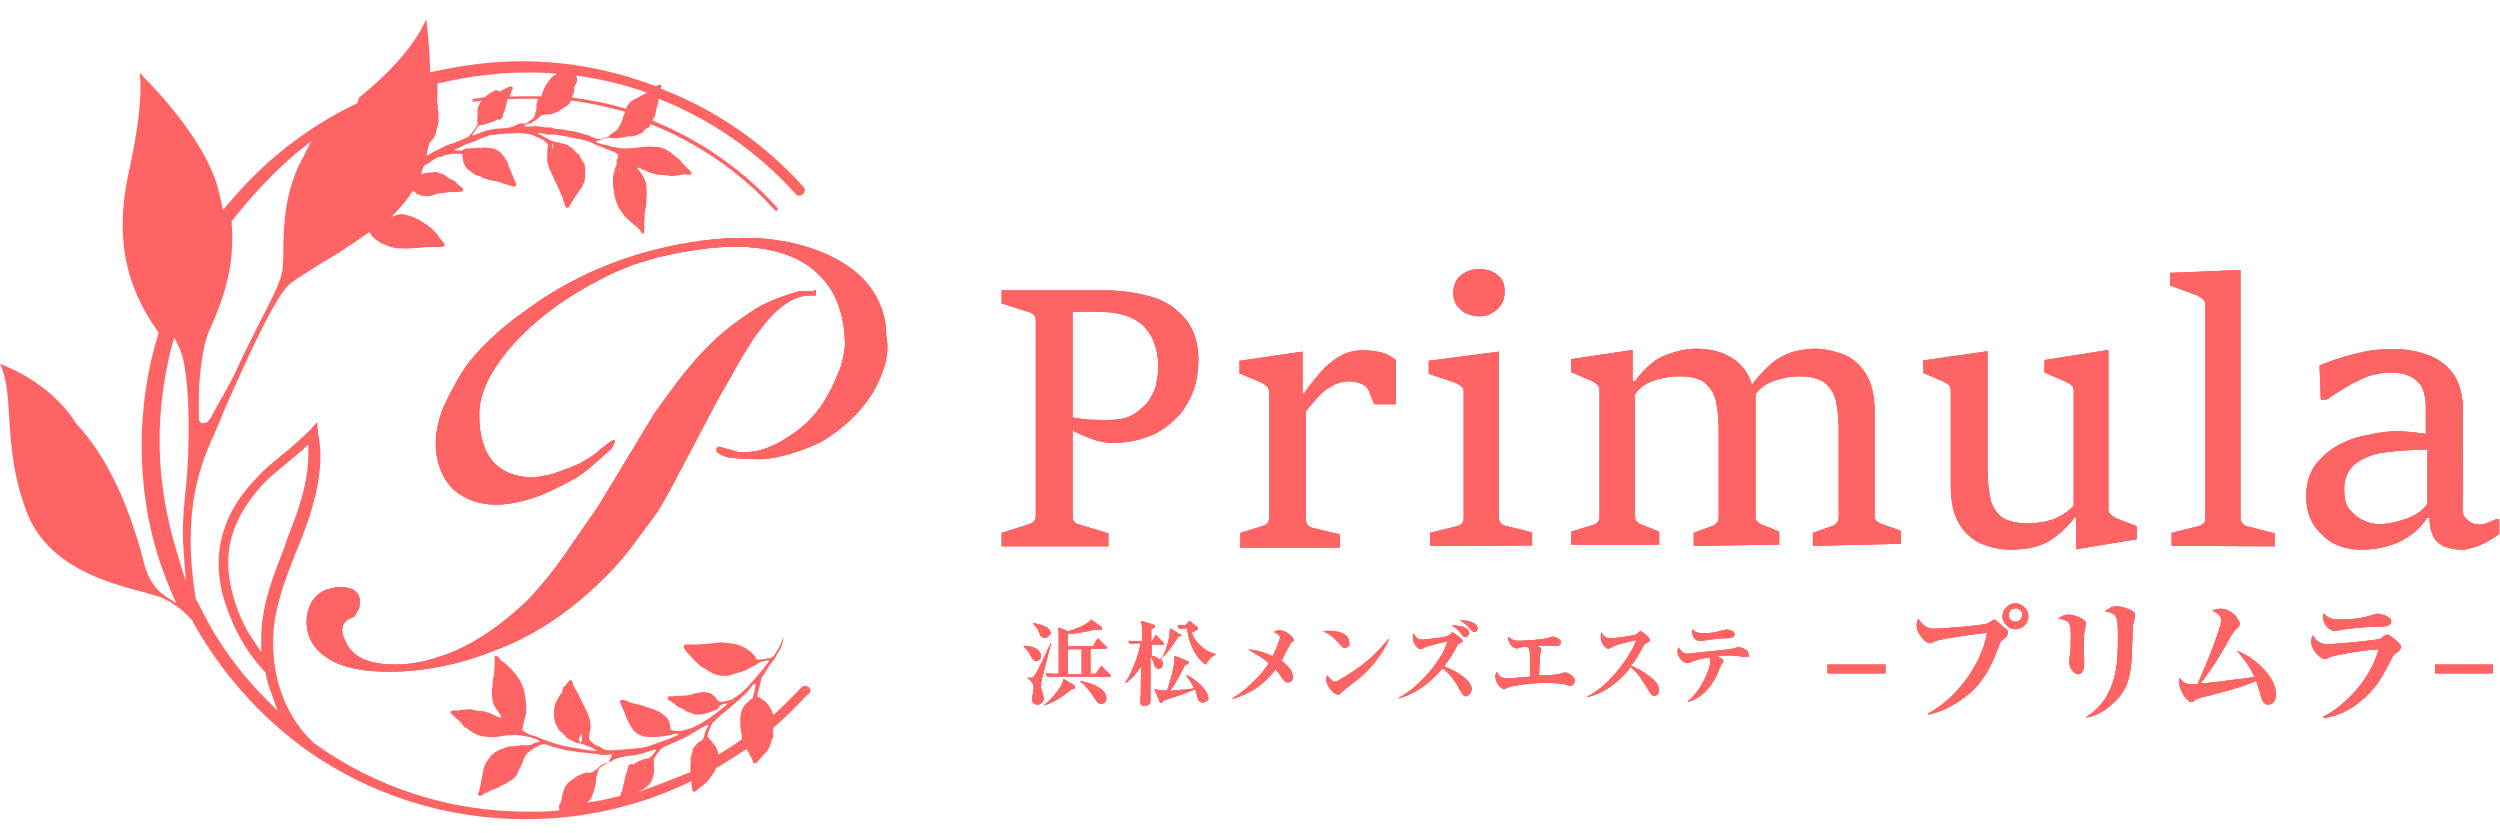 <?xml version="1.0" encoding="utf-8"?>
<!-- Generator: Adobe Illustrator 25.4.6, SVG Export Plug-In . SVG Version: 6.00 Build 0)  -->
<svg version="1.1" id="レイヤー_1" xmlns="http://www.w3.org/2000/svg" xmlns:xlink="http://www.w3.org/1999/xlink" x="0px"
	 y="0px" viewBox="0 0 600 200" style="enable-background:new 0 0 600 200;" xml:space="preserve">
<style type="text/css">
	.st0{fill:#FF6464;}
</style>
<g id="レイヤー_1_1_">
</g>
<g id="レイヤー_1_00000180355029642673737300000009350911632934196367_">
</g>
<g>
	<g>
		<g>
			<g>
				<path class="st0" d="M195.8,69.7v1.2h-1.5c-2.8,0-5.8,1.5-9,4.8c-1.2,1.2-2.4,2.8-4,4.9c-1.9,2.8-4,6.3-6.1,10.2l-3,5.2
					l-8.7,16.5l-2.7,5.1c-0.9,1.5-1.8,3.3-3,5.2c-1.8,2.4-3.3,4.5-4.5,6.1c-3.6,5.1-7.6,9.4-11.7,13c-6.3,5.7-12.9,10-19.9,13
					c-5.2,2.2-10.3,3.9-14.8,4.8c-4.5,1-9.1,1.5-13.5,1.5c-6.9,0-11.8-1.2-15-3.4c-3.3-2.2-4.8-5.1-4.8-8.7c0-1.9,0.6-3.7,1.5-5.1
					c1-1.3,2.1-2.1,3.3-2.5c1.2-0.3,2.2-0.6,3.4-0.6c2.5,0,4.2,1,4.5,2.8c0.1,1.5,0,2.4-0.6,3.1L85,148l-1.6,0.7
					c-0.9,0.7-1.3,1.5-1.3,2.7c0,0.7,0.3,1.5,0.9,2.7c1.6,3.7,5.7,5.4,12,5.4c4.5,0,9.4-1.2,14.5-3.4c5.7-2.5,11.4-6.6,16.9-11.8
					c1.5-1.5,3.1-3.4,4.8-5.4c1.5-1.9,3.6-4.6,5.8-7.9l4-5.8l2.4-3.4l13.5-22.3c0.3-0.6,1.2-1.6,2.4-3.4c1.8-2.5,3.4-4.6,4.8-6.4
					c4-4.9,7.8-8.8,11.7-11.7c3-2.2,5.5-4,7.8-5.1c2.2-1,4.5-1.9,7.2-2.7l1.2-0.3h1.5c0.9,0,1.3,0,1.6,0.1
					C195.5,69.6,195.6,69.6,195.8,69.7z M209.5,94.2c-3,4.8-7.2,8.8-12.7,12c-4.6,2.1-9.3,3.6-13.6,4c-3,0-5.2-0.1-7.2-0.3
					c-1.8-0.1-3.1-0.7-4-1.5c0-0.3,0-0.6,0-0.9l0.6-0.3l4.6,1.3c0.9,0,1.5,0,1.9,0c3.3,0,7.2-1.5,11.5-4.6c3.1-2.1,6-5.2,8.2-9.3
					c0.9-1.5,1.5-3.1,2.4-5.1c0.9-1.9,1.3-4.2,1.6-6.4c0-7.3-2.1-13.2-6.3-17.2c-4.5-4.5-11.4-6.7-20.2-6.7
					c-5.1,0-11.2,0.9-18.3,2.5c-2.1,0.6-4.3,1.3-6.3,1.9c-1.9,0.9-4.2,1.6-6.3,2.8c-9.4,4.6-16.8,10.2-22.3,16.3
					c-5.4,6.1-8.1,11.7-8.1,16.8c0,10,4.5,15.1,13.3,15.1c1.8-0.3,3.4-0.6,4.5-0.9c2.4-0.9,4.5-1.6,6.4-2.5c1.8-1,3.4-1.9,4.8-3.3
					c1.5-1.2,2.4-1.9,3-2.2c0.1,0,0.3,0,0.3-0.1l0.3,0.3c-0.3,0.9-0.7,1.5-1,1.9l-4.5,4c-1.5,1.3-3,2.4-4.6,3.3
					c-3.6,1.9-6.9,3.6-9.9,4.5c-3.1,1-6,1.5-8.5,1.5c-4,0-7.3-1.2-9.9-3.3c-2.4-2.1-4-5.2-4.5-9.3c-0.1-0.4-0.1-1.3-0.1-2.4
					c0-2.4,0.6-4.9,1.5-7.6c1.2-2.7,2.8-6,5.1-9.6c1.8-2.8,4.5-5.7,7.8-8.7s7.2-5.8,11.5-8.7c8.4-5.4,17.5-9.3,27.3-11.7
					c7.3-1.8,14.2-2.7,20.8-2.7c3.6,0,6.9,0.3,10,0.9c7.6,1.5,13.6,4.3,17.8,8.2c4.2,4,6.3,9,6.3,14.5
					C213.6,84.7,212.2,89.4,209.5,94.2z"/>
			</g>
			<g>
				<path class="st0" d="M195.8,69.7v1.2h-1.5c-2.8,0-5.8,1.5-9,4.8c-1.2,1.2-2.4,2.8-4,4.9c-1.9,2.8-4,6.3-6.1,10.2l-3,5.2
					l-8.7,16.5l-2.7,5.1c-0.9,1.5-1.8,3.3-3,5.2c-1.8,2.4-3.3,4.5-4.5,6.1c-3.6,5.1-7.6,9.4-11.7,13c-6.3,5.7-12.9,10-19.9,13
					c-5.2,2.2-10.3,3.9-14.8,4.8c-4.5,1-9.1,1.5-13.5,1.5c-6.9,0-11.8-1.2-15-3.4c-3.3-2.2-4.8-5.1-4.8-8.7c0-1.9,0.6-3.7,1.5-5.1
					c1-1.3,2.1-2.1,3.3-2.5c1.2-0.3,2.2-0.6,3.4-0.6c2.5,0,4.2,1,4.5,2.8c0.1,1.5,0,2.4-0.6,3.1L85,148l-1.6,0.7
					c-0.9,0.7-1.3,1.5-1.3,2.7c0,0.7,0.3,1.5,0.9,2.7c1.6,3.7,5.7,5.4,12,5.4c4.5,0,9.4-1.2,14.5-3.4c5.7-2.5,11.4-6.6,16.9-11.8
					c1.5-1.5,3.1-3.4,4.8-5.4c1.5-1.9,3.6-4.6,5.8-7.9l4-5.8l2.4-3.4l13.5-22.3c0.3-0.6,1.2-1.6,2.4-3.4c1.8-2.5,3.4-4.6,4.8-6.4
					c4-4.9,7.8-8.8,11.7-11.7c3-2.2,5.5-4,7.8-5.1c2.2-1,4.5-1.9,7.2-2.7l1.2-0.3h1.5c0.9,0,1.3,0,1.6,0.1
					C195.5,69.6,195.6,69.6,195.8,69.7z M209.5,94.2c-3,4.8-7.2,8.8-12.7,12c-4.6,2.1-9.3,3.6-13.6,4c-3,0-5.2-0.1-7.2-0.3
					c-1.8-0.1-3.1-0.7-4-1.5c0-0.3,0-0.6,0-0.9l0.6-0.3l4.6,1.3c0.9,0,1.5,0,1.9,0c3.3,0,7.2-1.5,11.5-4.6c3.1-2.1,6-5.2,8.2-9.3
					c0.9-1.5,1.5-3.1,2.4-5.1c0.9-1.9,1.3-4.2,1.6-6.4c0-7.3-2.1-13.2-6.3-17.2c-4.5-4.5-11.4-6.7-20.2-6.7
					c-5.1,0-11.2,0.9-18.3,2.5c-2.1,0.6-4.3,1.3-6.3,1.9c-1.9,0.9-4.2,1.6-6.3,2.8c-9.4,4.6-16.8,10.2-22.3,16.3
					c-5.4,6.1-8.1,11.7-8.1,16.8c0,10,4.5,15.1,13.3,15.1c1.8-0.3,3.4-0.6,4.5-0.9c2.4-0.9,4.5-1.6,6.4-2.5c1.8-1,3.4-1.9,4.8-3.3
					c1.5-1.2,2.4-1.9,3-2.2c0.1,0,0.3,0,0.3-0.1l0.3,0.3c-0.3,0.9-0.7,1.5-1,1.9l-4.5,4c-1.5,1.3-3,2.4-4.6,3.3
					c-3.6,1.9-6.9,3.6-9.9,4.5c-3.1,1-6,1.5-8.5,1.5c-4,0-7.3-1.2-9.9-3.3c-2.4-2.1-4-5.2-4.5-9.3c-0.1-0.4-0.1-1.3-0.1-2.4
					c0-2.4,0.6-4.9,1.5-7.6c1.2-2.7,2.8-6,5.1-9.6c1.8-2.8,4.5-5.7,7.8-8.7s7.2-5.8,11.5-8.7c8.4-5.4,17.5-9.3,27.3-11.7
					c7.3-1.8,14.2-2.7,20.8-2.7c3.6,0,6.9,0.3,10,0.9c7.6,1.5,13.6,4.3,17.8,8.2c4.2,4,6.3,9,6.3,14.5
					C213.6,84.7,212.2,89.4,209.5,94.2z"/>
			</g>
			<g>
				<path class="st0" d="M195.8,69.7v1.2h-1.5c-2.8,0-5.8,1.5-9,4.8c-1.2,1.2-2.4,2.8-4,4.9c-1.9,2.8-4,6.3-6.1,10.2l-3,5.2
					l-8.7,16.5l-2.7,5.1c-0.9,1.5-1.8,3.3-3,5.2c-1.8,2.4-3.3,4.5-4.5,6.1c-3.6,5.1-7.6,9.4-11.7,13c-6.3,5.7-12.9,10-19.9,13
					c-5.2,2.2-10.3,3.9-14.8,4.8c-4.5,1-9.1,1.5-13.5,1.5c-6.9,0-11.8-1.2-15-3.4c-3.3-2.2-4.8-5.1-4.8-8.7c0-1.9,0.6-3.7,1.5-5.1
					c1-1.3,2.1-2.1,3.3-2.5c1.2-0.3,2.2-0.6,3.4-0.6c2.5,0,4.2,1,4.5,2.8c0.1,1.5,0,2.4-0.6,3.1L85,148l-1.6,0.7
					c-0.9,0.7-1.3,1.5-1.3,2.7c0,0.7,0.3,1.5,0.9,2.7c1.6,3.7,5.7,5.4,12,5.4c4.5,0,9.4-1.2,14.5-3.4c5.7-2.5,11.4-6.6,16.9-11.8
					c1.5-1.5,3.1-3.4,4.8-5.4c1.5-1.9,3.6-4.6,5.8-7.9l4-5.8l2.4-3.4l13.5-22.3c0.3-0.6,1.2-1.6,2.4-3.4c1.8-2.5,3.4-4.6,4.8-6.4
					c4-4.9,7.8-8.8,11.7-11.7c3-2.2,5.5-4,7.8-5.1c2.2-1,4.5-1.9,7.2-2.7l1.2-0.3h1.5c0.9,0,1.3,0,1.6,0.1
					C195.5,69.6,195.6,69.6,195.8,69.7z M209.5,94.2c-3,4.8-7.2,8.8-12.7,12c-4.6,2.1-9.3,3.6-13.6,4c-3,0-5.2-0.1-7.2-0.3
					c-1.8-0.1-3.1-0.7-4-1.5c0-0.3,0-0.6,0-0.9l0.6-0.3l4.6,1.3c0.9,0,1.5,0,1.9,0c3.3,0,7.2-1.5,11.5-4.6c3.1-2.1,6-5.2,8.2-9.3
					c0.9-1.5,1.5-3.1,2.4-5.1c0.9-1.9,1.3-4.2,1.6-6.4c0-7.3-2.1-13.2-6.3-17.2c-4.5-4.5-11.4-6.7-20.2-6.7
					c-5.1,0-11.2,0.9-18.3,2.5c-2.1,0.6-4.3,1.3-6.3,1.9c-1.9,0.9-4.2,1.6-6.3,2.8c-9.4,4.6-16.8,10.2-22.3,16.3
					c-5.4,6.1-8.1,11.7-8.1,16.8c0,10,4.5,15.1,13.3,15.1c1.8-0.3,3.4-0.6,4.5-0.9c2.4-0.9,4.5-1.6,6.4-2.5c1.8-1,3.4-1.9,4.8-3.3
					c1.5-1.2,2.4-1.9,3-2.2c0.1,0,0.3,0,0.3-0.1l0.3,0.3c-0.3,0.9-0.7,1.5-1,1.9l-4.5,4c-1.5,1.3-3,2.4-4.6,3.3
					c-3.6,1.9-6.9,3.6-9.9,4.5c-3.1,1-6,1.5-8.5,1.5c-4,0-7.3-1.2-9.9-3.3c-2.4-2.1-4-5.2-4.5-9.3c-0.1-0.4-0.1-1.3-0.1-2.4
					c0-2.4,0.6-4.9,1.5-7.6c1.2-2.7,2.8-6,5.1-9.6c1.8-2.8,4.5-5.7,7.8-8.7s7.2-5.8,11.5-8.7c8.4-5.4,17.5-9.3,27.3-11.7
					c7.3-1.8,14.2-2.7,20.8-2.7c3.6,0,6.9,0.3,10,0.9c7.6,1.5,13.6,4.3,17.8,8.2c4.2,4,6.3,9,6.3,14.5
					C213.6,84.7,212.2,89.4,209.5,94.2z"/>
			</g>
		</g>
		<path class="st0" d="M194.1,164.9c-0.6-0.4-1.5-0.4-1.8,0.1c-2.1,2.2-4.3,4.5-6.7,6.6c0-0.1,0-0.3-0.1-0.3c-0.4-1.2-1-2.2-1.9-3
			c-0.1-0.1-0.3-0.3-0.6-0.4c-0.3-0.3-0.6-0.4-0.9-0.6c-0.4,0-0.4-0.3-0.3-0.6c0.3-1.2,0.6-2.4,0.9-3.6c0-0.1,0.1-0.3,0.1-0.4
			c0.6-0.9,1-1.5,1.5-2.4c0.1-0.3,0.4-0.6,0.6-0.9c0.6-0.7,1.2-1.5,1.5-2.2c0.1-0.4,0.6-0.9,0.9-1.5c0.3-0.7,0.6-1.5,0.7-2.4
			c0-0.1,0-0.1,0-0.3h-0.1v0.1c-0.4,1.5-1.3,3-2.2,4.3c-0.3,0.3-0.7,0.6-1.2,0.6c-0.9,0.1-1.6,0.3-2.4,0.3c-0.3,0-0.6,0-0.7-0.3
			c0-0.1-0.1-0.1-0.1-0.3c-0.1-0.1-0.1-0.3-0.3-0.4c-0.4-0.4-0.7-0.9-1.3-1.2c-0.1-0.1-0.3-0.1-0.4-0.3c-1-0.6-2.1-1.2-3.3-1.3
			s-2.1-0.4-3.3-0.3c-1.5,0.1-2.8,0.4-4.3,0.4c-1.2,0.1-2.1,0.1-3.3,0.1c-0.1,0-0.4,0-0.6,0c-0.4,0.1-0.6,0.6-0.3,0.9
			c0.4,0.6,0.7,1.2,1.2,1.5c0.3,0.4,0.6,0.7,0.9,1c0.6,0.7,1.3,1.3,1.9,1.8c0.7,0.4,1.5,0.9,2.1,1.3c1,0.6,1.9,0.9,3.1,1
			c0.4,0,0.9,0,1.3,0c1-0.3,1.9-0.6,3-0.9c1.5-0.4,2.5-1.2,3.9-1.8c0.6-0.7,1.5-0.7,2.1-0.9c0.3,0,0.4-0.1,0.7-0.1
			c0.1,0,0.3,0.1,0.1,0.3c-0.6,0.7-1.2,1.5-1.6,2.1c-0.7,0.7-1.3,1.5-1.9,2.2c-0.6,0.6-1.2,1.3-1.6,1.8c-1,1-1.9,1.8-3,2.5
			c-0.7,0.6-1.5,0.7-2.4,0.9c-0.1,0-0.3,0-0.4,0.1c-0.6,0.1-1.2,0.1-1.5-0.6c-0.3-0.4-0.7-0.7-1.2-1.2c-0.3-0.1-0.6-0.3-0.9-0.3
			c-1-0.4-2.1-0.1-3.1,0.1c-0.3,0.1-0.6,0.1-0.9,0.3l0,0c-1.3,0.3-2.5,0.3-4,0.3c-0.1,0-0.3,0-0.4,0.1c-0.3,0-0.4,0-0.7,0
			s-0.4,0-0.6,0.3c-0.1,0.3,0,0.4,0.3,0.7c0.3,0.1,0.6,0.3,0.9,0.6c0,0,0.1,0.1,0.3,0.1l0,0c0,0,0,0,0.1,0l0,0
			c0,0.3,0.3,0.4,0.4,0.6c0.4,0.1,1,0.6,1.5,0.7c0.3,0.1,0.6,0.4,0.9,0.6c0.7,0.3,1.3,0.4,1.8,0.7c0.4,0.1,0.9,0.1,1.2,0.1
			c1.2-0.1,2.4-0.4,3.6-0.9c0.1-0.1,0.4-0.1,0.6-0.3c0.3-0.1,0.6-0.4,0.7-0.7c0.1-0.1,0.3-0.3,0.4-0.4c0.4-0.1,1-0.3,1.5-0.4h0.1
			v0.1c-0.1,0.1-0.3,0.3-0.4,0.4c-1.5,1.2-3,2.4-4.5,3.4c-1.6,1-3.4,2.1-5.4,2.5c-0.9,0.3-1.8,0.3-2.8,0.1c-0.4,0-0.6-0.1-0.6-0.6
			c-0.1-1.2-0.4-2.1-1.2-2.8c-0.4-0.3-0.9-0.7-1.3-1c-0.9-0.4-1.6-0.7-2.5-1c-0.4-0.1-0.9-0.3-1.3-0.4c-0.7-0.3-1.5-0.4-2.2-0.6
			c-0.6-0.1-1-0.3-1.5-0.4c0,0-0.1,0-0.1-0.1c-0.3-0.3-0.6-0.4-0.9-0.3c-0.1,0-0.1-0.1-0.3-0.1c-0.3-0.1-0.4-0.1-0.7,0.1
			c-0.3,0.3-0.1,0.4,0,0.7c0.6,1.2,1,2.4,1.5,3.6c0.3,0.7,0.7,1.5,1.2,2.2c0.7,1.3,1.8,1.9,3.3,2.2c0.1,0,0.1,0,0.3,0
			c0.3,0.1,0.6,0.1,0.7,0.1c0.9,0,1.6,0,2.5-0.1c0.7-0.1,1.3-0.1,1.9-0.3c0.3,0,0.4-0.1,0.7-0.1c0.3-0.1,0.6-0.3,0.9-0.3
			s0.6,0,0.9,0c0,0.4-0.4,0.4-0.7,0.6c-1.6,0.7-3.4,1.3-5.1,1.9c-1.5,0.6-2.8,0.9-4.3,1s-3.1,0.3-4.6,0.4c-0.6,0-1.2,0.1-1.5,0.1
			c-1.2,0-1.9-0.3-2.8-1c-0.1,0-0.1-0.1-0.3-0.1c-0.7-0.1-1.3-0.7-1.8-1.2c-0.1-0.1-0.3-0.4-0.3-0.7c0-0.7,0.1-1.5,0.3-2.1
			c0.1-1,0-1.8-0.3-2.8s-0.7-1.8-1.2-2.7c-0.4-0.9-0.9-1.8-1.3-2.7c-0.3-0.6-0.6-1.2-0.9-1.6c-0.1-0.3-0.1-0.4-0.3-0.6
			c-0.1-0.3-0.3-0.6-0.3-0.9c-0.1-0.6-0.6-0.6-1-0.1c-0.1,0.1-0.1,0.3-0.3,0.3c-0.1,0.3-0.3,0.4-0.4,0.7l0,0
			c-0.6,0.1-0.7,0.7-0.7,1.2c0,0.1-0.1,0.3-0.1,0.3l0,0c-0.1,0.1-0.1,0.3-0.3,0.4c-0.3,0.4-0.6,1-0.9,1.5c-0.4,0.7-0.6,1.5-0.7,2.2
			c-0.1,1.2-0.1,2.2,0.3,3.3c0.1,0.4,0.4,0.7,0.6,1.2c0.1,0.3,0.3,0.6,0.4,0.7c0.1,0.1,0.3,0.3,0.6,0.4c0.3,0.3,0.6,0.7,0.9,1
			c0.1,0.1,0.3,0.3,0.4,0.4c0.7,0.3,1.3,0.7,1.9,1c0.1,0,0.3,0.1,0.4,0.1c1.2,0.1,2.1,0.6,3.1,1c0.6,0.1,1,0.6,1.5,0.7l0.1,0.1
			l-0.1,0.1c-0.1,0-0.1,0-0.3,0c-1.5-0.1-2.8-0.4-4.3-0.6c-1.8-0.3-3.6-0.6-5.4-1.2c-1.2-0.4-2.2-0.7-3.4-1.2
			c-0.7-0.3-1.3-0.6-1.9-0.7c-0.7-0.1-1.3-0.6-1.9-0.9c-0.6-0.3-0.6-0.6-0.4-1.2c0-0.1,0.1-0.3,0.1-0.4c0-0.6,0.3-1.3,0.4-1.8
			c0.3-0.7,0.3-1.5,0.3-2.1c0-1.2-0.1-2.1-0.3-3.3c-0.1-1-0.4-1.8-0.9-2.8c-0.1-0.4-0.3-0.7-0.6-1.2c-1-1.5-2.2-2.7-3.6-3.9
			c-0.1-0.1-0.1-0.1-0.3-0.1l0,0c-0.3-0.3-0.7-0.6-0.9-1c0-0.1-0.1-0.1-0.3-0.3c-0.4-0.3-0.7-0.1-0.7,0.4c0.1,1.2,0,2.1-0.1,3.3
			c0,0.6-0.1,1.2-0.3,1.8c0,0.4-0.1,1-0.1,1.5c0,0.3,0,0.6-0.1,0.9c-0.1,1.6,0,3.3,0.9,4.6c0.3,0.4,0.6,0.9,0.9,1.3
			c0.1,0.1,0.3,0.4,0.4,0.6c0,0.1-0.1,0.3-0.3,0.3h-0.1c-0.7-0.3-1.5-0.6-1.9-0.9c-0.6-0.3-1.3-0.4-1.8-0.6c-0.4,0-0.9-0.1-1.3-0.1
			c-1-0.1-1.9-0.6-3-0.3c-0.3,0-0.4,0-0.6,0.1c-0.4-0.1-0.7,0-1.2,0.1c-0.4,0-0.9,0-1.3,0c-0.3,0-0.6,0-0.6,0.3
			c-0.1,0.3,0,0.4,0.3,0.7c0.4,0.4,1,0.9,1.5,1.3s0.9,1,1.3,1.5l0,0c0.1,0.3,0.4,0.3,0.6,0.4h0.1l0,0c0.3,0.3,0.6,0.6,0.9,0.7
			c0.4,0.3,0.9,0.6,1.5,0.9c0.4,0.1,1,0.4,1.5,0.4c1.5,0.3,2.8,0.3,4.3,0c2.1-0.4,4.3-0.4,6.4,0.1c0.7,0.1,1.5,0.4,2.2,0.6
			c0.1,0,0.3,0.1,0.4,0.3c0.1,0.1,0.3,0.1,0.3,0.3c-0.1,0-0.3,0.1-0.4,0.1c-0.6,0.1-1.2,0.3-1.5,0.6c-0.6,0.1-1.2,0.3-1.6,0.1
			c-0.3,0-0.4,0-0.7,0c-0.7,0.1-1.5,0.3-2.2,0.3c-1-0.1-1.8,0.3-2.7,0.7c-0.3,0-0.6,0.1-0.9,0.4c-0.1,0-0.1,0.1-0.3,0.1l0,0
			c-0.3,0.1-0.6,0.4-0.9,0.7c-0.3,0.1-0.6,0.4-0.7,0.7c-0.1,0.1-0.1,0.3-0.3,0.4c-0.7,0.9-1.2,1.8-1.3,2.8c-0.3,1.5-0.6,3.1-0.9,4.5
			c0,0.3-0.1,0.6-0.3,0.9c-0.1,0.1-0.1,0.4,0.1,0.6c0.1,0.1,0.4,0.1,0.6,0c0.3-0.1,0.6-0.4,0.9-0.6c0.4,0,0.7-0.1,1-0.4
			c0.1-0.1,0.3-0.1,0.6-0.3l0,0c1.2-0.3,2.1-1,3.3-1.5c0.4-0.3,1-0.6,1.5-0.9c0.7-0.4,1.3-1.2,1.5-1.9c0.3-0.6,0.6-1.3,0.9-1.8
			c0.3-0.6,0.4-1,0.6-1.5c0.3-0.9,1-1.5,1.6-1.9c0.3-0.1,0.6-0.4,0.9-0.6c0.7-0.4,1.5-0.9,2.2-0.9c0.4,0,0.9,0.1,1.3,0.3
			c0.7,0.3,1.3,0.4,1.9,0.6c1.2,0.3,2.1,0.6,3.3,0.7c1.5,0.3,3.3,0.4,4.8,0.6c0.7,0.1,1.5,0.1,2.2,0.3c0.7,0.1,1.5,0.1,2.2,0
			c0.1,0,0.4,0,0.6,0s0.1,0.1,0.1,0.1L146,183c-0.1,0.1-0.3,0.1-0.6,0.1c-0.9,0.3-1.5,0.9-2.2,1.5c-0.4,0.4-1,0.6-1.5,0.9
			c-0.1,0-0.1,0-0.3,0c-1-0.3-1.6,0.3-2.5,0.6c0,0-0.1,0-0.1,0.1c-0.4,0.1-0.7,0.3-1,0.6c-0.4,0.3-0.9,0.6-1.2,0.9
			c-0.7,0.4-1,1.3-1.3,1.9c-0.1,0.6-0.3,1-0.4,1.5c0,0.1,0,0.3-0.1,0.6c-0.1,0.6-0.3,1.2-0.6,1.5c-0.1,0.3,0,0.7,0,1
			c0,0.1,0,0.1,0,0.3c-2.4,0.3-4.9,0.3-7.6,0.3c-18.6,0-36.3-5.7-51.3-16.5l-0.1-0.1c-7.5-7-10.8-18-9.3-29.1
			c0.9-5.5,2.8-10.8,5.1-16.5c0.6-1.5,1.3-3,1.8-4.5c3.7-9.7,4.9-17.4,3.6-23.7l-0.3-3.1l-1.6,1.8c-2.1,2.1-4.5,4.2-6.7,6
			s-4.5,3.6-6.3,5.7c-4.5,4.6-7.3,9.7-8.4,14.8c-1.3,5.5-0.6,11.8,2.1,18.3c1.9,4.9,4.8,9.6,8.5,13.5l0.1,0.1v0.3
			c0.3,1.5,0.7,3,1.3,4.5l1.5,4.3l-3.3-3.4c-4.5-4.5-8.4-9.6-11.7-15l-0.6-1l0,0c-1.3-2.2-3.7-7-3.9-7.3l-0.1-0.1v-0.1
			c-3.6-21.7,1.5-33.1,4.6-39.9l0.1-0.3c0.4-1,1.2-2.5,1.8-4.3C59.3,86,65.8,71.6,69.4,68.3c1.3-1.2,3.7-2.5,6.7-4.5
			c1.5-1,3.3-1.9,5.1-3.1l0,0h0.1l0.1-0.1l0,0c2.2-1.5,4.8-3.1,7.2-4.9c0,0,0,0.1,0.1,0.1c0.1,0.1,0.1,0.3,0.3,0.4
			c0,0.1,0.1,0.1,0.1,0.3c0.4,0.4,0.9,0.9,1.5,1.3c0.3,0.1,0.6,0.4,0.9,0.6c0.6,0.1,1,0.4,1.5,0.6c0.7,0.3,1.5,0.4,2.2,0.6
			c0.1,0,0.4,0,0.6,0c0.1,0,0.3,0.1,0.6,0c0.6,0.1,1.2,0.1,1.6,0c0.3,0.1,0.4,0,0.7,0c0.3,0,0.6-0.1,0.9-0.1s0.4,0,0.7,0
			c0.3,0,0.6-0.1,0.9-0.1s0.6,0,0.9-0.1s0.6,0.1,1,0c0.3,0,0.6-0.1,0.9,0c0.3,0,0.4,0,0.7,0c0.3,0,0.7,0,1,0s0.6-0.1,0.9-0.3
			c0.1-0.1,0.3-0.1,0.1-0.4c-0.4-0.6-0.9-1.2-1.3-1.6c-0.3-0.6-0.6-1-1-1.3c-0.1,0-0.1-0.1-0.1-0.1c-0.4-0.4-0.7-0.9-1.3-1.2
			c-0.4-0.3-0.7-0.6-1.3-0.9c-0.1-0.1-0.4-0.3-0.6-0.4c-0.1-0.1-0.4-0.3-0.6-0.4l0,0c-0.4-0.1-0.9-0.4-1.3-0.6
			c-0.9-0.4-1.6-0.4-2.5-0.7c-0.1,0-0.4,0-0.6,0c-0.7,0.1-1.3,0.3-1.9,0.6c-0.1,0-0.3,0.1-0.3,0.1c1.9-1.9,3.9-4.2,5.2-6.4
			c0.3,0.3,0.7,0.6,1,0.9c0,0,0.1,0,0.3,0.1c0.3,0.1,0.6,0,0.7,0.3c0,0,0.1,0.1,0.3,0c0.3-0.1,0.7,0,1,0.1c0.1,0,0.1,0,0.3,0
			c0.4-0.1,0.9-0.1,1.3-0.3c0.4-0.1,0.9-0.3,1.3-0.4l0,0c0.9,0,1.5-0.1,2.4-0.3c0.1,0,0.3,0,0.4,0h0.1c0.3,0,0.7,0,1,0
			c0.1,0,0.1,0,0.3,0c0.4,0,0.9-0.1,1.3-0.1c0.1,0,0.3-0.1,0.3-0.3c0.1-0.3,0-0.4-0.1-0.6c-0.4-0.3-0.9-0.6-1.2-0.9
			c-0.3-0.6-0.9-0.9-1.5-1.2c-0.1,0-0.3,0-0.3-0.1c-0.1-0.1-0.4-0.3-0.7-0.4c-0.1,0-0.3-0.1-0.3-0.3c-0.3-0.1-0.4-0.3-0.7-0.4
			c-0.1,0-0.3-0.1-0.4-0.1c-0.3-0.1-1.3-0.6-1.5-0.4c-0.4,0.1-0.9,0.1-1.3,0.1c-0.1,0-0.4,0.1-0.6,0.1s-0.4,0-0.6,0.1
			c-0.1,0-0.4,0.1-0.6,0.1s-0.3,0-0.3,0.1c0-0.1,0.1-0.3,0.1-0.3c0.3-0.6,0.4-1.2,0.7-1.8c0.1,0,0.3-0.1,0.4-0.1
			c0.3-0.4,0.9-0.4,1.3-0.9c0.4-0.3,0.9-0.6,1.5-0.9c0.1,0,0.3-0.1,0.4-0.1c0.4,0,0.7-0.1,1-0.3c0.6-0.3,1.2-0.3,1.8-0.4
			c0.1,0,0.3,0,0.3-0.1c0.1,0,0.1,0,0.3,0c0.4,0,0.7,0,1.2,0c0.3,0,0.6,0.1,0.9,0.1c0.1,0,0.1,0.1,0.1,0.3c0,0.7,0.1,1.5,0.4,2.1
			c0.1,0.3,0.3,0.7,0.6,1c0.1,0.1,0.1,0.3,0.3,0.3c0.4,0.1,0.7,0.6,1.2,0.9h0.1c0.3,0.4,0.7,0.4,1.2,0.6c0.3,0.1,0.6,0.1,0.9,0.4
			c0,0,0.1,0,0.1,0.1c0.4,0.1,0.9,0.3,1.3,0.4c0.4,0.1,1,0.3,1.5,0.3c0.3,0,0.7,0.1,1,0.3c0.3,0.1,0.7,0,0.9,0.3l0,0
			c0.4,0.1,1,0.3,1.5,0.4c0,0,0.1,0,0.1,0.1c0.3,0.1,0.4,0.1,0.6,0.1s0.1,0,0.3,0.1c0,0.1,0.3,0.1,0.3,0.1c0.4,0,0.7-0.3,0.6-0.7
			c-0.3-0.6-0.6-1.2-0.7-1.6c-0.3-0.7-0.7-1.5-0.9-2.1c-0.1-0.4-0.3-0.7-0.4-1.2c-0.3-0.7-0.9-1.5-1.3-2.1c-0.3-0.4-0.7-0.7-1-0.9
			c-0.6-0.3-1-0.6-1.5-0.6c-0.3,0-0.4-0.1-0.7-0.1c-0.1,0-0.1,0-0.3,0c-0.3,0-0.4-0.1-0.7-0.1c-0.3,0-0.6,0-0.9,0.1h-0.1
			c-0.4-0.1-0.7,0-1,0c-0.6,0-1.2,0.1-1.6,0.1c-0.7,0-1.3,0.1-1.8,0.4c-0.1,0.1-0.3,0.1-0.4,0.1c-0.4,0-1,0.1-1.5,0c0,0,0,0-0.1,0
			c0,0,0,0,0-0.1c0.3-0.1,0.7-0.4,1.2-0.6c0.3,0,0.4-0.1,0.7-0.3c0.7-0.4,1.5-0.7,2.4-1c0.6-0.1,1.2-0.4,1.6-0.7
			c0.6-0.1,1.2-0.4,1.6-0.6c0.3,0,0.6-0.1,0.7-0.3c0.3,0,0.6-0.1,0.9-0.1c0.3-0.1,0.7,0,1-0.1c0.1,0,0.4,0,0.6-0.1
			c0.1-0.1,0.4,0,0.6,0s0.4-0.1,0.6-0.1c0.6,0,1.3-0.1,1.8-0.1c0.3,0,0.7-0.1,1,0c0.1,0,0.1,0,0.3,0c0.3-0.1,0.6-0.1,1,0
			c0.3,0,0.7,0,1,0h-0.7c0.3,0.1,0.6,0,1,0.1c0.3,0,0.6,0.1,0.9,0.1c0.6,0.3,1.2,0.4,1.6,0.7c0.1,0,0.1,0.1,0.3,0.1
			c0.6,0.1,0.9,0.6,1.5,0.7c0.1,0.4,0.6,0.6,0.9,0.9c0,0.1,0.1,0.1,0,0.3c0,0.1-0.1,0.4-0.1,0.6c-0.1,0.4,0,1-0.1,1.5
			c0.1,0.3,0,0.4,0,0.7s0,0.4,0,0.7v0.3c0.3,0.7,0.3,1.5,0.7,2.2c0.3,0.4,0.4,1,0.7,1.5c0.4,0.9,0.7,1.6,1.2,2.5
			c0.3,0.7,0.7,1.5,0.9,2.1c0,0.1,0.3,0.3,0.3,0.6v0.1v0.1V48l0,0c0.1,0.3,0.1,0.4,0.3,0.6c0.1,0.3,0.1,0.6,0.3,0.9
			c0,0.1,0.1,0.1,0.1,0.3c0.1,0.1,0.4,0.1,0.6,0c0.3-0.3,0.4-0.4,0.6-0.9c0-0.1,0.1-0.3,0.1-0.3c0.4-0.3,0.7-0.9,0.9-1.3l0,0
			c0.1-0.1,0.1-0.3,0.3-0.4c0.1-0.1,0.1-0.3,0.3-0.4c0.3-0.6,0.6-1,1-1.5l0.1-0.1c0-0.6,0.6-0.9,0.6-1.5c0-0.3,0.1-0.4,0.1-0.7
			s0.1-0.4,0-0.7c0-0.1,0.1-0.4,0-0.7c0.1-0.4,0-0.9,0-1.3c0-0.3-0.1-0.6-0.3-0.9c-0.3-0.4-0.6-1-0.9-1.5c0,0,0-0.1-0.1-0.1
			c0-0.3-0.1-0.4-0.4-0.6c0,0,0,0-0.1,0c-0.3-0.3-0.6-0.7-0.9-1c-0.3-0.3-0.6-0.6-1-0.7c-0.4-0.4-0.9-0.6-1.3-0.7c0,0,0,0-0.1,0
			c-0.4-0.1-0.9-0.1-1.2-0.4H134c-0.3,0.1-0.7,0-0.9-0.1c-0.3-0.1-0.6-0.1-0.9-0.3c-0.1,0-0.3-0.1-0.4-0.3c-0.7-0.3-1.5-0.6-1.9-1
			c-0.1-0.1-0.3,0-0.4-0.1c-0.1,0-0.1-0.1-0.3-0.3c0,0,0-0.1,0.1-0.1l0,0c0.6,0.1,1.3,0.1,1.8,0.3c0.3,0,0.6,0.3,0.9,0.1
			c0.3-0.1,0.6,0.1,0.9,0c0,0,0.1,0,0.3,0c1.2,0.1,2.2,0.4,3.4,0.6c1.2,0.3,2.2,0.4,3.4,0.7c0.7,0.1,1.3,0.4,1.9,0.6
			c0.1,0.3,0.6,0.1,0.7,0.4c0.1,0.1,0.6,0.1,0.7,0.3c0.6,0.3,1.2,0.3,1.6,0.6c0.6,0.3,1.2,0.4,1.5,0.6c0.1,0,0.1,0.1,0.3,0.1
			c0.4,0.1,0.9,0.3,1.2,0.6c0.3,0.1,0.6,0.4,0.4,0.9c0,0.1,0,0.4-0.3,0.6c0,0-0.1,0.1,0,0.3c0.1,0.6,0,1-0.3,1.5
			c0,0.1,0,0.1-0.1,0.3c-0.1,0.6-0.3,1.2-0.4,1.6c-0.1,0.4-0.1,1.3-0.1,1.8c0,0.4,0.1,0.9,0.1,1.3c0,0.4,0.3,0.9,0.1,1.3
			c0.3,0.3,0.1,0.7,0.3,1c0.1,0.3,0.1,0.6,0.3,1c0.1,0.4,0.4,0.9,0.6,1.5c0,0.1,0,0.1,0.1,0.1c0.1,0.1,0.3,0.4,0.4,0.6
			c0.1,0.1,0.3,0.4,0.4,0.6c0.4,0.6,0.9,1.2,1.5,1.6c0.7,0.7,1.5,1.3,2.2,1.9c0.3,0.3,0.6,0.7,0.9,1.2c0.1,0.1,0.1,0.3,0.3,0.1
			c0.1,0,0.3-0.1,0.3-0.3c0.1-0.6,0.1-1.2,0-1.6c0-0.1,0-0.1,0-0.3c0.1-0.6,0.1-1.3,0.1-1.8c0-0.7,0.1-1.5,0.3-2.1
			c0-0.3,0.1-0.6,0.1-0.9c-0.1-0.3,0.3-0.4,0-0.7v-0.1c0-0.4,0.1-1,0.1-1.5c0-0.1,0-0.3,0-0.4c0-0.3-0.1-0.7,0-1
			c0-0.3-0.1-0.6-0.1-1s-0.3-0.9-0.4-1.3c-0.3-0.7-0.9-1.5-1.3-2.1c-0.1-0.1-0.4-0.3-0.4-0.6c0-0.1-0.1-0.1,0-0.1
			c0.3,0,0.7,0.1,1,0.4c0,0,0,0.1,0.1,0.1c0.6,0,1,0.4,1.5,0.6c0.7,0.3,1.5,0.4,2.1,0.6c0.3,0.1,0.7,0.1,1,0.1c0.1,0,0.1,0,0.3,0
			c0.4,0.1,0.9,0.1,1.3,0.1c0.6,0.1,1,0.3,1.5,0.1c0.7-0.1,1.5-0.1,2.2-0.4c0.3,0,0.4,0,0.7,0.1s0.6,0,0.9,0c0.1,0,0.3-0.1,0.4-0.3
			c0,0,0.1,0,0-0.1c-0.3-0.3-0.4-0.7-0.7-0.9c-0.3-0.1-0.6-0.4-0.7-0.6c0,0,0,0-0.1-0.1s-0.3-0.4-0.6-0.6c-0.1-0.1-0.3-0.3-0.4-0.4
			c0-0.3-0.3-0.4-0.4-0.6c-0.4-0.3-0.9-0.7-1.3-1l0,0c-0.4-0.3-0.7-0.7-1.3-1s-1-0.7-1.5-0.7c-0.3,0-0.4-0.3-0.7-0.3s-0.6,0-0.9,0
			c-0.3,0-0.6-0.1-0.9-0.1c-0.7,0-1.3-0.1-1.9,0.1h-0.1c-0.4-0.1-0.7,0-1.2,0.1c-0.4,0-0.7,0.1-1.2,0.1c-0.3,0-0.7,0.1-1,0.1
			s-0.7,0-1,0c-0.9,0-1.5,0-2.4-0.3c-0.1,0-0.4-0.1-0.7,0c-0.1,0-0.3,0-0.3-0.1c-0.4-0.3-0.9-0.3-1.3-0.4c-0.4-0.1-0.7-0.1-1.2-0.3
			c-0.3-0.1-0.6-0.1-0.9-0.3c-0.1,0-0.1-0.1-0.1-0.3c0-0.1,0.1-0.1,0.1-0.1c0.9-0.1,1.5-0.6,2.4-0.7c0.3-0.1,0.4-0.1,0.7,0
			c0.1,0,0.4,0.1,0.6,0.1s0.3,0,0.4,0c0.3-0.1,0.7,0,1-0.1s0.6,0,0.9-0.1c0.4-0.1,1-0.1,1.5-0.3c0.1,0,0.3,0,0.3,0
			c0.3,0.1,0.6,0.1,0.9-0.1c0.1,0,0.1,0,0.3,0l0,0l0,0c0.4,0,0.7-0.3,1-0.4c0.7-0.1,1.2-0.6,1.5-1.2c0.3-0.1,0.6-0.3,0.9-0.4
			c0,0,0,0,0.1-0.1c0.1-0.3,0.3-0.6,0.4-0.7c11.2,4.5,21.6,11.5,29.8,20.7c0.1,0.1,0.1,0.1,0.3,0.1s0.1,0,0.3-0.1
			c0.1-0.1,0.1-0.4,0-0.6c-7.6-8.4-16.8-15.1-27.3-19.8c-0.9-0.4-1.6-0.7-2.7-1.2c0.1-0.3,0.3-0.6,0.4-0.7c0.3-0.4,0.3-0.9,0.4-1.3
			c0.1-0.9,0.4-1.6,0.6-2.5c0-0.3,0-0.4,0.1-0.7c12.4,4.9,23.7,12.7,32.8,22.8c0.4,0.6,1.3,0.6,1.8,0.1c0.6-0.4,0.6-1.3,0.1-1.8
			c-9.6-10.6-21.3-18.6-34.2-23.5c0,0,0,0,0-0.1c0.1-0.1,0.1-0.4,0.1-0.6c0-0.1,0-0.3-0.1-0.3s-0.3,0-0.3,0
			c-0.3,0.1-0.6,0.3-0.9,0.4c-10.3-3.9-21.1-6-32.2-6c-7,0-13.9,0.9-20.8,2.4l-1.2,0.3v-1.3c-0.1-4.6-0.6-8.8-0.9-11.5
			c-1.9,4.3-6,10.6-16.2,18.9l-0.3,1.3h-0.1c-12,5.7-22.3,13.8-30.9,24.1l-1.3,1.5l-0.4-1.9c-0.3-1.2-0.6-2.4-0.9-3.7
			c-3-10.6-13.6-22.3-18.7-27.3c0.7,5.1-0.3,13.5-2.7,24.3c-3.1,14.5-1,26.4,6.9,37.5l0.3,0.4v0.4c-2.7,8.7-4,17.7-4,26.8
			c0,12,2.2,23.8,7,34.9l1.3,3l-2.7-1.8c-2.5-1.6-4.3-4.5-5.2-8.5c-3.7-14.1-9-25.2-16-32.7C12.9,93.1,4.5,89.1,0,87.3
			c1.6,3.4,1.9,7.6,2.2,12.9c0.4,6.4,0.9,14.4,4.5,23.4c5.1,12.3,18.9,16.2,27,18.3c2.4,0.7,4.5,1.2,5.7,1.8
			c2.7,1.3,4.9,3.1,6.9,5.4v0.1v0.1c6.6,11.8,15.7,22.3,26.7,30.3l0,0l0.1,0.1c15.6,11.1,33.9,16.9,53.1,16.9
			c13.8,0,27.4-3.1,39.7-9.1c0,0.3,0.1,0.6,0.1,0.9s0,0.4,0.1,0.7c0,0.1,0,0.4,0.1,0.6c0.1,0.4,0.4,0.4,0.9,0.1
			c0.4-0.4,0.9-0.9,1.5-1.2c0.9-0.7,1.6-1.5,2.2-2.4c0.4-0.6,0.9-1.2,1-1.8c2.5-1.5,4.9-3,7.3-4.6c0.3,0.3,0.4,0.7,0.7,1
			c0,0,0,0.1,0.1,0.1c0,0,0,0,0,0.1c0,0.3,0.1,0.4,0.3,0.6c0.1,0.3,0.3,0.6,0.4,0.9c0,0.1,0.1,0.3,0.1,0.4c0.3,0.4,0.7,0.4,1,0
			s0.6-0.7,0.9-1c0.6-0.6,1-1.2,1.5-1.6c0.6-1,1-1.9,1.2-3.1c0.3-0.1,0.4-0.6,0.3-1c0-0.1,0-0.1-0.1-0.3c0-0.4,0.1-0.7,0.1-1.2
			c2.8-2.4,5.5-5.1,8.1-7.9C194.7,166.3,194.7,165.4,194.1,164.9z M166.1,168.6L166.1,168.6L166.1,168.6L166.1,168.6z M166.2,170.1
			L166.2,170.1C166.2,170,166.2,170,166.2,170.1L166.2,170.1z M169.1,170.3L169.1,170.3L169.1,170.3L169.1,170.3z M153.3,171
			L153.3,171L153.3,171L153.3,171z M135.6,169.5L135.6,169.5L135.6,169.5L135.6,169.5z M135.9,169.2L135.9,169.2L135.9,169.2
			L135.9,169.2z M136.7,171.9L136.7,171.9L136.7,171.9L136.7,171.9z M139.5,178.1L139.5,178.1l-0.3,0.1c0-0.1,0-0.1-0.1-0.3
			c-0.3-0.4-0.1-0.7,0.1-1.2c0.1-0.1,0.1-0.4,0.3-0.6C139.7,176.7,139.7,177.5,139.5,178.1z M120.4,170.9L120.4,170.9L120.4,170.9
			L120.4,170.9z M121.3,174L121.3,174L121.3,174L121.3,174z M121.3,168.6L121.3,168.6L121.3,168.6L121.3,168.6z M63.1,148
			c-0.3,1.6-0.4,3.6-0.4,5.2v3.3l-1.8-2.7c-1.5-2.1-2.7-4.5-3.7-7c-1.6-4.2-3.3-10.3-1.9-16.8c1-4.5,3.6-9.1,7.6-13.6
			c1.8-1.8,3.9-3.6,6.1-5.4c1-0.9,2.2-1.8,3.4-2.8l1.6-1.5v2.4c0,4.8-1.3,10.6-4,17.4c-0.6,1.5-1.2,3-1.6,4.5
			C66.3,136.4,64,142,63.1,148z M98.2,51.7L98.2,51.7L98.2,51.7L98.2,51.7z M102.1,42.1L102.1,42.1L102.1,42.1L102.1,42.1z
			 M132.5,35.2c0-0.3,0-0.6,0-0.9c0,0.1,0,0.1,0.1,0.3c0.3,0.4,0.1,0.7-0.1,1.2l-0.1,0.1c0-0.1,0-0.3,0.1-0.4
			C132.5,35.4,132.5,35.2,132.5,35.2z M148.7,41.2L148.7,41.2c-0.1-0.4,0-0.7,0.1-1.2C148.8,40.5,148.8,40.9,148.7,41.2z
			 M156.3,37.3L156.3,37.3L156.3,37.3L156.3,37.3L156.3,37.3z M152.6,46L152.6,46L152.6,46L152.6,46L152.6,46L152.6,46L152.6,46z
			 M150.6,41.7L150.6,41.7L150.6,41.7L150.6,41.7L150.6,41.7z M124.1,29.9c-0.6,0.3-1.3,0.6-1.8,0.7c-0.3,0.1-0.6,0-0.9,0.1
			s-0.6,0.1-0.9,0.1c-0.4,0-1,0.1-1.5,0.1c-0.4,0.1-0.9,0.1-1.5,0.3c-0.4,0.1-0.9,0.1-1.3,0.3c-0.3,0.1-0.6,0.3-1,0.3
			c0,0-0.1,0-0.1,0.1c-0.1,0.3-0.6,0-0.7,0.3c-0.1,0.1-0.4,0.1-0.7,0.3h-0.1c-0.1,0-0.1,0-0.3,0c0-0.1,0.1-0.1,0.1-0.3
			c0.1-0.3,0.6-0.6,0.7-0.9s0.4-0.6,0.6-0.9s0.4-0.4,0.9-0.4c0.4,0,0.7-0.1,1.2-0.3c0.4-0.1,0.9-0.3,1.3-0.4s0.9-0.4,1.2-0.6
			c0.3,0,0.4,0,0.7,0c0.3,0,0.4-0.3,0.6-0.6c0.1-0.6,0.4-1.3,0.6-1.8c0.1-0.6,0.3-1,0.4-1.5c0-0.3,0.1-0.6,0.1-1
			c1.5-0.1,3.1-0.1,4.6-0.1c1,0,1.8,0,2.8,0c-0.1,0.4-0.1,0.7-0.3,1.2c-0.1,0.4,0,1-0.1,1.5c-0.1,0.4-0.3,1-0.4,1.5
			c-0.1,0.1-0.3,0.4-0.4,0.6c-0.7,0.4-1.3,1-2.1,1.3C125.3,29.4,124.7,29.6,124.1,29.9z M115.9,29.1L115.9,29.1c0.3,0,0.4,0,0.6,0
			c-0.1,0-0.1,0-0.3,0.1C116,29.3,115.9,29.3,115.9,29.1z M151.2,29.4L151.2,29.4L151.2,29.4L151.2,29.4L151.2,29.4L151.2,29.4z
			 M152.4,31.4L152.4,31.4L152.4,31.4L152.4,31.4z M153.8,29.1L153.8,29.1L153.8,29.1L153.8,29.1z M137.4,23
			c0.1-0.3,0.3-0.6,0.3-0.9l0,0c0.1-0.1,0.3-0.4,0.1-0.6l0,0v-0.1c0-0.1,0-0.1,0-0.3c0.1-0.3,0.1-0.6,0.4-0.9
			c0.4-0.6,0.4-1.5,0.1-2.1c5.8,0.9,11.5,2.1,17.1,4.2c-0.1,0-0.3,0.1-0.3,0.1c-0.1,0-0.3,0.1-0.3,0.1c-0.9,0.4-1.6,0.9-2.5,1.3
			c-0.6,0.3-1.2,0.7-1.5,1.3c-0.1,0.1-0.3,0.3-0.3,0.4c-0.1,0.1-0.1,0.4-0.3,0.6c-4.2-1.3-8.5-2.1-12.9-2.7
			C137.4,23.1,137.4,23.1,137.4,23z M133.7,26.9c0.9-0.6,1.6-1,2.4-1.5c0.4-0.3,0.7-0.7,1-1.3c4.3,0.6,8.5,1.5,12.9,2.7v0.1
			c-0.1,0.3-0.3,0.7-0.4,1c-0.1,0.1-0.1,0.3-0.1,0.4c-0.1,0.6-0.4,1-0.6,1.5c-0.1,0.4-0.4,0.7-0.7,1.2c-0.1,0.3-0.4,0.4-0.7,0.6
			c-0.6,0.3-1,0.7-1.5,1.2c-0.1,0.1-0.3,0.1-0.4,0.1c-0.4,0.1-0.7,0.3-1.2,0.4c-0.3,0.1-0.6,0-0.9,0c-0.3,0-0.7,0-1-0.3
			c-0.3-0.1-0.6,0-0.9-0.4c0,0-0.1,0-0.3-0.1c-1.2-0.3-2.4-0.7-3.6-1c-0.7-0.1-1.5-0.1-2.2-0.4c-0.3,0.1-0.7-0.1-1-0.1
			c-0.4,0-0.7,0-1.2-0.1c-0.3-0.1-0.7-0.1-1-0.3c-0.3,0-0.4,0-0.7,0s-0.4-0.1-0.7,0l0,0c-0.7-0.1-1.5-0.3-1.9-0.3
			c-0.3,0-0.6-0.1-0.9,0c-0.6,0.1-1.3,0-1.8,0.1h-0.1c-0.1,0-0.3-0.1-0.3-0.1c0.1-0.1,0.1-0.1,0.3-0.3c0.3-0.3,0.6-0.4,1-0.4
			c0.1,0,0.4-0.1,0.6-0.3c0.7-0.4,1.5-0.9,1.9-1.5c0.4,0,0.7-0.4,1.2-0.3c0.4,0,0.7-0.1,1.2,0C132.5,27.2,133.1,27.2,133.7,26.9
			c0,0,0-0.1,0.2-0.1C133.4,26.9,133.5,26.9,133.7,26.9z M130.9,21.2L130.9,21.2C130.9,21.2,130.9,21,130.9,21.2
			C130.9,21,130.9,21.2,130.9,21.2z M131.2,25.5C131.2,25.5,131.2,25.4,131.2,25.5C131.2,25.4,131.2,25.5,131.2,25.5L131.2,25.5z
			 M103.1,34.2L103.1,34.2c0.3-0.1,0.3-0.4,0.6-0.6c0.1-0.1,0.3-0.3,0.4-0.6c0.1-0.1,0.3-0.4,0.4-0.6c0-0.1,0.1-0.3,0.1-0.3
			c0.1-0.9,0.4-1.6,0.6-2.5c0.1-0.4,0-1,0-1.5l0,0c0.1-0.4,0-1,0-1.5c0-0.3-0.3-0.4-0.1-0.6c0-0.1,0-0.4,0-0.6
			c-0.1-0.1,0-0.4-0.1-0.6c-0.1-0.1-0.1-0.3-0.1-0.6C105,23,105,22,105,20.8V20l0.7-0.1c6.9-1.6,13.9-2.5,21.3-2.5
			c2.2,0,4.5,0.1,6.7,0.3c0,0-0.1,0-0.1,0.1c-0.7,0.3-1.3,0.7-1.6,1.3c-0.4,0.4-0.6,0.9-1,1.3l-0.1,0.1c0,0.3-0.1,0.4-0.3,0.7
			c-0.1,0.3-0.3,0.7-0.4,1c-0.1,0.3-0.1,0.6-0.3,0.9c-1,0-1.9,0-3,0c-1.5,0-3,0-4.5,0.1c0.1-0.3,0.1-0.7,0.3-1
			c0-0.3,0.1-0.6,0.3-0.7c0.1-0.1,0.1-0.6-0.1-0.7c-0.1-0.1-0.4-0.1-0.7,0c-0.7,0.4-1.5,0.7-2.4,1.2c-0.4-0.4-0.7-0.4-1-0.3
			c-0.6,0.3-1.2,0.6-1.5,0.9c-0.3,0.1-0.6,0.4-0.7,0.6l-0.1,0.1c-1,0.1-1.8,0.3-2.8,0.4c-0.3,0-0.4,0.3-0.3,0.4
			c0,0.3,0.3,0.4,0.4,0.3c0.6-0.1,1.3-0.1,1.8-0.3l-0.1,0.1c0,0.1-0.3,0.3-0.3,0.6c-0.3,0.6-0.6,1-0.6,1.5c0,0.3,0,0.4,0,0.7
			s0,0.4,0,0.7c0,0.1,0,0.3,0,0.3c-0.1,0.3,0,0.7-0.1,1v0.1c0.3,0.6,0,1-0.3,1.5c-0.4,0.7-1,1.3-1.5,1.9c0,0.1-0.1,0.3-0.3,0.3
			c-1.2,0.7-2.4,1-3.7,1.6c-0.3,0-1,0.3-1.8,0.6c-1,0.6-1.9,1-3,1.5c-0.4,0.3-0.9,0.6-1.5,0.9C102.4,36.7,102.8,35.4,103.1,34.2z
			 M55.6,53.4V53l0.3-0.3c0,0,0-0.1,0.1-0.1c4.5-5.7,9.4-10.9,14.8-15.6l3.9-3.1l-2.2,4.3C68.3,45.9,68,54.6,68,60.3
			c0,2.4-0.1,4.3-0.4,5.5c-0.7,2.8-3.3,7.8-6,13c-1.6,3.3-3.4,6.7-4.8,9.9c-2.1,4.5-4.5,8.2-5.7,10.6c-0.4,0.9-0.9,1.5-1.2,1.8
			l-0.3,0.3l-0.6,0.1l-0.6,0.1l-0.4-0.4c-0.3-0.3-0.3-0.4-0.3-3c0-1,0-3.1,0.1-5.7c0.3-4,0.9-9.6,2.4-13.2l0.1-0.1
			C53.2,72.6,56.5,64.6,55.6,53.4z M44.7,116.2c-0.7,6.1-1,11.1-0.7,15l0.6,8.4l-2.4-7.9c-2.5-8.4-3.9-17.1-3.9-25.9
			c0-7.6,1-15.1,2.8-22.3l0.7-2.5l1.2,2.4C46,89.5,45.4,109.6,44.7,116.2z M184.4,177.2L184.4,177.2L184.4,177.2L184.4,177.2z
			 M181.5,172.7L181.5,172.7L181.5,172.7L181.5,172.7z M171.6,173c0.7-0.7,1.3-1.5,2.1-1.9c0.7-0.6,1.5-1.3,2.1-1.8
			c1.2-1,2.2-1.9,3.3-3c0.6-0.6,1-1.2,1.5-1.8c0.1-0.1,0.1-0.3,0.3-0.3c0.1,0,0.3-0.1,0.4-0.1c0,0.1,0,0.3,0,0.4
			c-0.1,1-0.3,1.8-0.6,2.8c0,0.1-0.1,0.3-0.1,0.4c-0.4,0-0.7,0.3-1,0.7c-1,0.7-1.5,1.6-1.8,2.8c0,0.1,0,0.3,0,0.4
			c-0.1,0.1-0.1,0.3-0.1,0.6c-0.1,0.9,0,1.5,0,2.4c0.1,0.6,0.1,1.2,0.3,1.6c0,0.4,0.1,0.9,0.1,1.2c-1.8,1.3-3.7,2.5-5.7,3.7
			c-0.1-1.3-0.9-2.4-1.8-3.4c-0.3-0.3-0.4-0.4-0.6-0.7c-0.3-0.3-0.1-0.6-0.1-0.9c0.3-1,0.7-1.8,1.2-2.8
			C171.3,173.3,171.5,173.1,171.6,173z M138,186.5L138,186.5L138,186.5L138,186.5z M142.1,191c0.4-1,0.7-1.9,0.9-3.1
			c0.1-0.4,0.1-0.7,0.1-1.2c0.1-0.6,0.3-1,0.4-1.5c0.1-0.6,0.4-1,1-1.3c0.7-0.6,1.5-0.9,2.2-1.2c0.6-0.3,1-0.6,1.5-0.7
			c0.9-0.3,1.6-0.4,2.7-0.6c1.2,0,2.2-0.3,3.4-0.6c1-0.3,1.8-0.6,2.8-0.9c0.1,0,0.1,0,0.3,0c0,0.1,0,0.3,0,0.3
			c-0.4,0.6-0.9,1.2-1.3,1.5c-0.3,0.3-0.7,0.4-1.2,0.4c-1,0.3-1.9,0.6-2.8,1.3c-0.3,0-0.4,0-0.7,0c-0.4,0.1-0.7,0.3-0.7,0.9
			c-0.1,0.7-0.4,1.3-0.6,1.9c0,0.1-0.1,0.3-0.1,0.4c-0.1,0.4-0.1,0.9-0.3,1.5c0,0.1-0.1,0.1-0.1,0.3c-0.1,0.4-0.1,0.9-0.3,1.3
			c0,0.1-0.1,0.4-0.3,0.6c0,0.1-0.1,0.3-0.1,0.4s0,0.1,0,0.3c-2.7,0.7-5.4,1.3-8.1,1.6C141.5,192.3,141.8,191.7,142.1,191z
			 M153.2,190.1c0.6-0.3,1.2-0.6,1.6-1c1.2-0.7,1.8-1.8,2.1-3.3c0.1-1,0.1-2.1,0-3.1c0-0.3,0-0.6,0.1-0.7c0.4-0.7,1-1.5,1.5-2.1
			c0.3-0.3,0.6-0.6,1-0.7c1.5-0.6,2.8-1.3,4.3-1.9c0.9-0.4,1.8-0.9,2.7-1.5c1-0.6,1.9-1.2,2.8-1.6c0.3-0.1,0.4-0.3,0.7-0.1
			c-0.1,0.3-0.1,0.4-0.3,0.7c-0.4,0.6-0.6,1.2-0.7,1.8s-0.4,1-0.9,1.3c-0.9,0.4-1.3,1.2-1.8,1.8c-0.1,0.1-0.1,0.4-0.1,0.6
			c-0.1,0.3-0.1,0.6-0.3,0.9v0.1c-0.1,0.4-0.3,0.7-0.1,1.2c-0.1,0.6-0.1,1.3-0.1,1.8c0,0.3,0,0.6,0,0.9v0.1
			C161.7,186.9,157.4,188.6,153.2,190.1z"/>
		<g>
			<g>
				<g>
					<path class="st0" d="M240.4,131v-3.1l6.6-2.1c0.4-0.1,0.9-0.4,1.2-0.7c0.3-0.3,0.4-0.9,0.4-1.5V77.1c0-0.6-0.1-1-0.4-1.5
						c-0.3-0.3-0.7-0.6-1.2-0.7l-6.6-2.1v-3.1h24.7c4.3,0,7.9,0.6,11.4,1.6s6.1,3,8.1,5.4c1.9,2.4,3,5.5,3,9.6
						c0,4.2-0.9,7.6-2.7,10.6c-1.6,3-4.3,5.2-7.3,7c-3.1,1.5-6.7,2.4-10.6,2.4c-1.5,0-3.1-0.3-5.1-1c-1.9-0.7-3.6-1.5-4.8-2.2v-3
						c1,0.3,2.2,0.4,4,0.6c1.6,0.1,3.3,0.1,4.8,0.1c2.7,0,4.8-0.4,6.4-1.5c1.5-1,2.8-2.1,3.7-3.6c0.9-1.5,1.5-2.8,1.6-4.2
						c0.3-1.5,0.4-2.4,0.4-3.3c0-2.4-0.4-4.5-1.3-6.7c-0.9-1.9-2.2-3.7-4.5-4.9c-2.2-1.2-5.1-1.8-9.1-1.8h-5.7v48.9
						c0,0.6,0.1,1.2,0.4,1.5s0.7,0.6,1.2,0.7l7,2.1v3.1h-25.6V131z"/>
					<path class="st0" d="M297.7,131v-3.1l5.2-1.6c0.4-0.1,0.9-0.4,1.3-0.7c0.3-0.3,0.4-0.9,0.4-1.5V94.3c0-0.7-0.1-1.3-0.6-1.6
						c-0.4-0.4-0.9-0.7-1.3-0.9l-5.2-2.2v-3l15.1-2.2v10h0.4c1.6-2.4,3.4-4.5,4.8-6c1.5-1.5,3-2.5,4.5-3.3c1.5-0.7,3-1,4.6-1
						c1.5,0,2.8,0.1,4.2,0.4c1.5,0.3,2.7,1,3.9,1.9V97h-5.2l-1.3-3.3c-0.3-0.7-0.9-1.3-1.8-1.6c-1-0.4-1.8-0.6-2.8-0.6
						c-1.5,0-3.1,0.4-4.3,1.2c-1.3,0.7-2.4,1.5-3.4,2.7s-1.9,2.1-2.8,3.3v25.9c0,1.2,0.6,1.8,1.6,2.1l6.6,1.6v3.1h-24L297.7,131
						L297.7,131z"/>
					<path class="st0" d="M343.2,131v-3.1l6.4-1.6c0.6-0.1,1-0.4,1.3-0.7c0.3-0.3,0.4-0.9,0.4-1.5V94.2c0-0.6-0.1-1.2-0.6-1.5
						c-0.3-0.3-0.9-0.6-1.5-0.9l-6.3-2.1v-3.1l16.8-2.2V124c0,0.6,0.1,1,0.4,1.5c0.3,0.3,0.7,0.6,1.2,0.7l6.4,1.6v3.1L343.2,131
						L343.2,131z M354.9,75.9c-1.2,0-2.1-0.3-3-0.7c-1-0.4-1.6-1.2-2.2-1.8c-0.6-0.9-0.9-1.8-0.9-3c0-1.8,0.6-3.3,1.8-4.3
						c1.3-1,2.7-1.5,4.3-1.5c1.8,0,3.4,0.4,4.6,1.5c1.2,0.9,1.6,2.2,1.6,4c0,1.3-0.3,2.2-0.9,3.1s-1.3,1.5-2.2,1.9
						C357.5,75.6,356.3,75.9,354.9,75.9z"/>
					<path class="st0" d="M406.5,131v-3.1l4.3-1.6c0.4-0.1,0.9-0.4,1.3-0.9c0.3-0.3,0.4-0.9,0.4-1.5V103c0-2.7-0.3-4.9-0.7-6.9
						c-0.4-1.8-1.5-3.3-2.7-4.3c-1.3-1-3.4-1.5-6.1-1.5c-1.8,0-3.7,0.3-5.7,0.9c-1.9,0.6-3.7,1.6-4.9,3.4V124c0,0.6,0.1,1,0.6,1.3
						c0.3,0.3,0.7,0.6,1.2,0.7l4,1.6v3.1h-21.1v-3.1l5.2-1.6c0.4-0.1,0.9-0.4,1.2-0.7c0.3-0.3,0.4-0.9,0.4-1.5v-30
						c0-0.6-0.1-1.2-0.6-1.5c-0.3-0.3-0.7-0.6-1.3-0.9l-4.9-2.1v-3.1l14.7-2.2v7.5h0.6c2.4-3.3,4.9-5.4,7.5-6.3
						c2.4-0.9,4.8-1.5,7.3-1.5c1.9,0,3.9,0.3,5.7,0.9c1.6,0.6,3.4,1.5,4.6,2.8c1.5,1.3,2.4,3.1,3.1,5.4l0.7,0.6v30.4
						c0,0.7,0.1,1.2,0.6,1.5c0.3,0.3,0.7,0.6,1.2,0.7l3.9,1.6v3.1L406.5,131L406.5,131z M435.1,131v-3.1l4.5-1.6
						c0.4-0.1,0.9-0.4,1.3-0.9c0.3-0.3,0.4-0.9,0.4-1.5V103c0-2.7-0.3-4.9-0.7-6.9c-0.4-1.8-1.5-3.3-2.7-4.3c-1.5-1-3.4-1.5-6.1-1.5
						c-1.6,0-3.7,0.3-5.8,1c-2.1,0.7-3.9,1.9-5.1,4l-1.2-1.9c2.1-3,4.2-5.1,6-6.6c1.8-1.3,3.6-2.1,5.2-2.5c1.5-0.3,3.1-0.6,4.6-0.6
						c2.5,0,4.9,0.6,7.3,1.5c2.1,1,4,2.7,5.2,4.9c1.3,2.2,1.9,5.2,1.9,8.8v24.7c0,0.7,0.1,1.2,0.6,1.5c0.3,0.3,0.7,0.6,1.2,0.7
						l4.5,1.6v3.1L435.1,131L435.1,131z"/>
					<path class="st0" d="M482.6,131.9c-2.7,0-5.1-0.6-7.3-1.5c-2.1-1-4-2.7-5.2-4.9c-1.3-2.2-1.9-5.2-1.9-9V94
						c0-0.6-0.1-1.2-0.4-1.5s-0.7-0.6-1.3-0.9l-4.9-2.1v-3l15.4-2.2v28.6c0,2.7,0.3,4.9,0.7,6.9c0.4,1.8,1.5,3.3,2.7,4.3
						c1.5,1,3.4,1.5,6.3,1.5c2.5,0,4.8-0.4,6.7-1.2c1.8-0.9,3.3-1.8,4.3-3.1V93.9c0-0.6-0.1-1.2-0.6-1.5c-0.3-0.3-0.9-0.6-1.5-0.9
						l-4.9-2.1v-3L506,84v38c0,0.6,0.1,1.2,0.6,1.5c0.3,0.3,0.7,0.6,1.3,0.9l4.9,1.9v3.1l-14.4,2.4h-0.1v-7.6h-0.4
						c-1.9,2.5-4.2,4.5-6.4,5.8C489.1,131.3,486.1,131.9,482.6,131.9z"/>
					<path class="st0" d="M521.2,131v-3.1l6.4-1.6c0.4-0.1,0.9-0.4,1.3-0.7c0.3-0.3,0.4-0.9,0.4-1.5V73.3c0-0.6-0.1-1.2-0.6-1.5
						c-0.4-0.3-0.9-0.6-1.3-0.9l-6.6-2.4v-3l16.9-0.7v59.4c0,0.6,0.1,1,0.6,1.5c0.3,0.3,0.7,0.6,1.3,0.7l6.3,1.6v3.1L521.2,131
						L521.2,131z"/>
					<path class="st0" d="M566.7,131.9c-2.7,0-5.1-0.6-7.2-1.8c-1.9-1.3-3.4-2.8-4.5-4.6c-1-1.9-1.5-4-1.5-6.3c0-3,0.7-5.4,2.1-7.5
						c1.5-1.9,3.3-3.6,5.5-4.8c2.2-1.2,4.6-2.1,7.3-2.5c2.5-0.6,4.8-0.9,7-0.9c0.4,0,1.2,0,2.1,0.1c1,0.1,1.8,0.1,2.8,0.3
						c1,0.1,1.5,0.1,1.9,0.3v-6.3c0-3.3-0.7-5.4-2.4-6.7c-1.5-1.3-3.7-1.8-6.3-1.8c-1.5,0-2.8,0.3-4.5,0.7c-1.5,0.4-2.8,1.2-4.2,1.8
						c-1.3,0.7-2.5,1.5-3.7,2.2s-2.1,1.5-2.8,1.8H557l-0.3-8.2c1.6-0.6,3.3-1.3,5.1-1.8c1.6-0.6,3.6-1,5.7-1.5
						c1.9-0.4,4.5-0.6,7-0.6c2.8,0,5.4,0.4,7.9,1.3s4.5,2.2,6.3,4.5c1.5,2.1,2.4,5.1,2.4,9.1l-0.1,23.7c0,1,0.4,1.8,1.3,2.5
						c0.9,0.7,1.6,1,2.8,1c0.6,0,1.3-0.1,1.9-0.4c0.7-0.3,1.5-0.6,2.1-0.9h0.7v3.6c-0.6,0.4-1.3,0.9-2.4,1.5c-1,0.6-2.1,1.2-3.3,1.5
						c-1.2,0.4-2.1,0.7-3.1,0.7c-2.7,0-4.6-0.6-6-1.8c-1.3-1.3-1.9-3.3-1.9-5.8h-0.6c-1.5,2.2-3.3,3.9-5.2,4.9
						c-1.8,1.2-3.9,1.8-5.7,2.2C569.9,131.8,568.2,131.9,566.7,131.9z M570.9,125.8c1.8,0,4-0.4,6.3-1.2c2.2-0.7,4.2-1.9,5.4-3.7
						v-13c-4,0-7.5,0.3-10.5,0.7c-3,0.4-5.2,1.5-7,2.8c-1.6,1.5-2.5,3.4-2.5,6c0,2.1,0.4,3.9,1.3,4.9c0.9,1,1.8,1.9,3.1,2.5
						C568.4,125.5,569.6,125.8,570.9,125.8z"/>
				</g>
				<g>
					<path class="st0" d="M240.4,131v-3.1l6.6-2.1c0.4-0.1,0.9-0.4,1.2-0.7c0.3-0.3,0.4-0.9,0.4-1.5V77.1c0-0.6-0.1-1-0.4-1.5
						c-0.3-0.3-0.7-0.6-1.2-0.7l-6.6-2.1v-3.1h24.7c4.3,0,7.9,0.6,11.4,1.6s6.1,3,8.1,5.4c1.9,2.4,3,5.5,3,9.6
						c0,4.2-0.9,7.6-2.7,10.6c-1.6,3-4.3,5.2-7.3,7c-3.1,1.5-6.7,2.4-10.6,2.4c-1.5,0-3.1-0.3-5.1-1c-1.9-0.7-3.6-1.5-4.8-2.2v-3
						c1,0.3,2.2,0.4,4,0.6c1.6,0.1,3.3,0.1,4.8,0.1c2.7,0,4.8-0.4,6.4-1.5c1.5-1,2.8-2.1,3.7-3.6c0.9-1.5,1.5-2.8,1.6-4.2
						c0.3-1.5,0.4-2.4,0.4-3.3c0-2.4-0.4-4.5-1.3-6.7c-0.9-1.9-2.2-3.7-4.5-4.9c-2.2-1.2-5.1-1.8-9.1-1.8h-5.7v48.9
						c0,0.6,0.1,1.2,0.4,1.5s0.7,0.6,1.2,0.7l7,2.1v3.1h-25.6V131z"/>
					<path class="st0" d="M297.7,131v-3.1l5.2-1.6c0.4-0.1,0.9-0.4,1.3-0.7c0.3-0.3,0.4-0.9,0.4-1.5V94.3c0-0.7-0.1-1.3-0.6-1.6
						c-0.4-0.4-0.9-0.7-1.3-0.9l-5.2-2.2v-3l15.1-2.2v10h0.4c1.6-2.4,3.4-4.5,4.8-6c1.5-1.5,3-2.5,4.5-3.3c1.5-0.7,3-1,4.6-1
						c1.5,0,2.8,0.1,4.2,0.4c1.5,0.3,2.7,1,3.9,1.9V97h-5.2l-1.3-3.3c-0.3-0.7-0.9-1.3-1.8-1.6c-1-0.4-1.8-0.6-2.8-0.6
						c-1.5,0-3.1,0.4-4.3,1.2c-1.3,0.7-2.4,1.5-3.4,2.7s-1.9,2.1-2.8,3.3v25.9c0,1.2,0.6,1.8,1.6,2.1l6.6,1.6v3.1h-24L297.7,131
						L297.7,131z"/>
					<path class="st0" d="M343.2,131v-3.1l6.4-1.6c0.6-0.1,1-0.4,1.3-0.7c0.3-0.3,0.4-0.9,0.4-1.5V94.2c0-0.6-0.1-1.2-0.6-1.5
						c-0.3-0.3-0.9-0.6-1.5-0.9l-6.3-2.1v-3.1l16.8-2.2V124c0,0.6,0.1,1,0.4,1.5c0.3,0.3,0.7,0.6,1.2,0.7l6.4,1.6v3.1L343.2,131
						L343.2,131z M354.9,75.9c-1.2,0-2.1-0.3-3-0.7c-1-0.4-1.6-1.2-2.2-1.8c-0.6-0.9-0.9-1.8-0.9-3c0-1.8,0.6-3.3,1.8-4.3
						c1.3-1,2.7-1.5,4.3-1.5c1.8,0,3.4,0.4,4.6,1.5c1.2,0.9,1.6,2.2,1.6,4c0,1.3-0.3,2.2-0.9,3.1s-1.3,1.5-2.2,1.9
						C357.5,75.6,356.3,75.9,354.9,75.9z"/>
					<path class="st0" d="M406.5,131v-3.1l4.3-1.6c0.4-0.1,0.9-0.4,1.3-0.9c0.3-0.3,0.4-0.9,0.4-1.5V103c0-2.7-0.3-4.9-0.7-6.9
						c-0.4-1.8-1.5-3.3-2.7-4.3c-1.3-1-3.4-1.5-6.1-1.5c-1.8,0-3.7,0.3-5.7,0.9c-1.9,0.6-3.7,1.6-4.9,3.4V124c0,0.6,0.1,1,0.6,1.3
						c0.3,0.3,0.7,0.6,1.2,0.7l4,1.6v3.1h-21.1v-3.1l5.2-1.6c0.4-0.1,0.9-0.4,1.2-0.7c0.3-0.3,0.4-0.9,0.4-1.5v-30
						c0-0.6-0.1-1.2-0.6-1.5c-0.3-0.3-0.7-0.6-1.3-0.9l-4.9-2.1v-3.1l14.7-2.2v7.5h0.6c2.4-3.3,4.9-5.4,7.5-6.3
						c2.4-0.9,4.8-1.5,7.3-1.5c1.9,0,3.9,0.3,5.7,0.9c1.6,0.6,3.4,1.5,4.6,2.8c1.5,1.3,2.4,3.1,3.1,5.4l0.7,0.6v30.4
						c0,0.7,0.1,1.2,0.6,1.5c0.3,0.3,0.7,0.6,1.2,0.7l3.9,1.6v3.1L406.5,131L406.5,131z M435.1,131v-3.1l4.5-1.6
						c0.4-0.1,0.9-0.4,1.3-0.9c0.3-0.3,0.4-0.9,0.4-1.5V103c0-2.7-0.3-4.9-0.7-6.9c-0.4-1.8-1.5-3.3-2.7-4.3c-1.5-1-3.4-1.5-6.1-1.5
						c-1.6,0-3.7,0.3-5.8,1c-2.1,0.7-3.9,1.9-5.1,4l-1.2-1.9c2.1-3,4.2-5.1,6-6.6c1.8-1.3,3.6-2.1,5.2-2.5c1.5-0.3,3.1-0.6,4.6-0.6
						c2.5,0,4.9,0.6,7.3,1.5c2.1,1,4,2.7,5.2,4.9c1.3,2.2,1.9,5.2,1.9,8.8v24.7c0,0.7,0.1,1.2,0.6,1.5c0.3,0.3,0.7,0.6,1.2,0.7
						l4.5,1.6v3.1L435.1,131L435.1,131z"/>
					<path class="st0" d="M482.6,131.9c-2.7,0-5.1-0.6-7.3-1.5c-2.1-1-4-2.7-5.2-4.9c-1.3-2.2-1.9-5.2-1.9-9V94
						c0-0.6-0.1-1.2-0.4-1.5s-0.7-0.6-1.3-0.9l-4.9-2.1v-3l15.4-2.2v28.6c0,2.7,0.3,4.9,0.7,6.9c0.4,1.8,1.5,3.3,2.7,4.3
						c1.5,1,3.4,1.5,6.3,1.5c2.5,0,4.8-0.4,6.7-1.2c1.8-0.9,3.3-1.8,4.3-3.1V93.9c0-0.6-0.1-1.2-0.6-1.5c-0.3-0.3-0.9-0.6-1.5-0.9
						l-4.9-2.1v-3L506,84v38c0,0.6,0.1,1.2,0.6,1.5c0.3,0.3,0.7,0.6,1.3,0.9l4.9,1.9v3.1l-14.4,2.4h-0.1v-7.6h-0.4
						c-1.9,2.5-4.2,4.5-6.4,5.8C489.1,131.3,486.1,131.9,482.6,131.9z"/>
					<path class="st0" d="M521.2,131v-3.1l6.4-1.6c0.4-0.1,0.9-0.4,1.3-0.7c0.3-0.3,0.4-0.9,0.4-1.5V73.3c0-0.6-0.1-1.2-0.6-1.5
						c-0.4-0.3-0.9-0.6-1.3-0.9l-6.6-2.4v-3l16.9-0.7v59.4c0,0.6,0.1,1,0.6,1.5c0.3,0.3,0.7,0.6,1.3,0.7l6.3,1.6v3.1L521.2,131
						L521.2,131z"/>
					<path class="st0" d="M566.7,131.9c-2.7,0-5.1-0.6-7.2-1.8c-1.9-1.3-3.4-2.8-4.5-4.6c-1-1.9-1.5-4-1.5-6.3c0-3,0.7-5.4,2.1-7.5
						c1.5-1.9,3.3-3.6,5.5-4.8c2.2-1.2,4.6-2.1,7.3-2.5c2.5-0.6,4.8-0.9,7-0.9c0.4,0,1.2,0,2.1,0.1c1,0.1,1.8,0.1,2.8,0.3
						c1,0.1,1.5,0.1,1.9,0.3v-6.3c0-3.3-0.7-5.4-2.4-6.7c-1.5-1.3-3.7-1.8-6.3-1.8c-1.5,0-2.8,0.3-4.5,0.7c-1.5,0.4-2.8,1.2-4.2,1.8
						c-1.3,0.7-2.5,1.5-3.7,2.2s-2.1,1.5-2.8,1.8H557l-0.3-8.2c1.6-0.6,3.3-1.3,5.1-1.8c1.6-0.6,3.6-1,5.7-1.5
						c1.9-0.4,4.5-0.6,7-0.6c2.8,0,5.4,0.4,7.9,1.3s4.5,2.2,6.3,4.5c1.5,2.1,2.4,5.1,2.4,9.1l-0.1,23.7c0,1,0.4,1.8,1.3,2.5
						c0.9,0.7,1.6,1,2.8,1c0.6,0,1.3-0.1,1.9-0.4c0.7-0.3,1.5-0.6,2.1-0.9h0.7v3.6c-0.6,0.4-1.3,0.9-2.4,1.5c-1,0.6-2.1,1.2-3.3,1.5
						c-1.2,0.4-2.1,0.7-3.1,0.7c-2.7,0-4.6-0.6-6-1.8c-1.3-1.3-1.9-3.3-1.9-5.8h-0.6c-1.5,2.2-3.3,3.9-5.2,4.9
						c-1.8,1.2-3.9,1.8-5.7,2.2C569.9,131.8,568.2,131.9,566.7,131.9z M570.9,125.8c1.8,0,4-0.4,6.3-1.2c2.2-0.7,4.2-1.9,5.4-3.7
						v-13c-4,0-7.5,0.3-10.5,0.7c-3,0.4-5.2,1.5-7,2.8c-1.6,1.5-2.5,3.4-2.5,6c0,2.1,0.4,3.9,1.3,4.9c0.9,1,1.8,1.9,3.1,2.5
						C568.4,125.5,569.6,125.8,570.9,125.8z"/>
				</g>
				<g>
					<path class="st0" d="M240.4,131v-3.1l6.6-2.1c0.4-0.1,0.9-0.4,1.2-0.7c0.3-0.3,0.4-0.9,0.4-1.5V77.1c0-0.6-0.1-1-0.4-1.5
						c-0.3-0.3-0.7-0.6-1.2-0.7l-6.6-2.1v-3.1h24.7c4.3,0,7.9,0.6,11.4,1.6s6.1,3,8.1,5.4c1.9,2.4,3,5.5,3,9.6
						c0,4.2-0.9,7.6-2.7,10.6c-1.6,3-4.3,5.2-7.3,7c-3.1,1.5-6.7,2.4-10.6,2.4c-1.5,0-3.1-0.3-5.1-1c-1.9-0.7-3.6-1.5-4.8-2.2v-3
						c1,0.3,2.2,0.4,4,0.6c1.6,0.1,3.3,0.1,4.8,0.1c2.7,0,4.8-0.4,6.4-1.5c1.5-1,2.8-2.1,3.7-3.6c0.9-1.5,1.5-2.8,1.6-4.2
						c0.3-1.5,0.4-2.4,0.4-3.3c0-2.4-0.4-4.5-1.3-6.7c-0.9-1.9-2.2-3.7-4.5-4.9c-2.2-1.2-5.1-1.8-9.1-1.8h-5.7v48.9
						c0,0.6,0.1,1.2,0.4,1.5s0.7,0.6,1.2,0.7l7,2.1v3.1h-25.6V131z"/>
					<path class="st0" d="M297.7,131v-3.1l5.2-1.6c0.4-0.1,0.9-0.4,1.3-0.7c0.3-0.3,0.4-0.9,0.4-1.5V94.3c0-0.7-0.1-1.3-0.6-1.6
						c-0.4-0.4-0.9-0.7-1.3-0.9l-5.2-2.2v-3l15.1-2.2v10h0.4c1.6-2.4,3.4-4.5,4.8-6c1.5-1.5,3-2.5,4.5-3.3c1.5-0.7,3-1,4.6-1
						c1.5,0,2.8,0.1,4.2,0.4c1.5,0.3,2.7,1,3.9,1.9V97h-5.2l-1.3-3.3c-0.3-0.7-0.9-1.3-1.8-1.6c-1-0.4-1.8-0.6-2.8-0.6
						c-1.5,0-3.1,0.4-4.3,1.2c-1.3,0.7-2.4,1.5-3.4,2.7s-1.9,2.1-2.8,3.3v25.9c0,1.2,0.6,1.8,1.6,2.1l6.6,1.6v3.1h-24L297.7,131
						L297.7,131z"/>
					<path class="st0" d="M343.2,131v-3.1l6.4-1.6c0.6-0.1,1-0.4,1.3-0.7c0.3-0.3,0.4-0.9,0.4-1.5V94.2c0-0.6-0.1-1.2-0.6-1.5
						c-0.3-0.3-0.9-0.6-1.5-0.9l-6.3-2.1v-3.1l16.8-2.2V124c0,0.6,0.1,1,0.4,1.5c0.3,0.3,0.7,0.6,1.2,0.7l6.4,1.6v3.1L343.2,131
						L343.2,131z M354.9,75.9c-1.2,0-2.1-0.3-3-0.7c-1-0.4-1.6-1.2-2.2-1.8c-0.6-0.9-0.9-1.8-0.9-3c0-1.8,0.6-3.3,1.8-4.3
						c1.3-1,2.7-1.5,4.3-1.5c1.8,0,3.4,0.4,4.6,1.5c1.2,0.9,1.6,2.2,1.6,4c0,1.3-0.3,2.2-0.9,3.1s-1.3,1.5-2.2,1.9
						C357.5,75.6,356.3,75.9,354.9,75.9z"/>
					<path class="st0" d="M406.5,131v-3.1l4.3-1.6c0.4-0.1,0.9-0.4,1.3-0.9c0.3-0.3,0.4-0.9,0.4-1.5V103c0-2.7-0.3-4.9-0.7-6.9
						c-0.4-1.8-1.5-3.3-2.7-4.3c-1.3-1-3.4-1.5-6.1-1.5c-1.8,0-3.7,0.3-5.7,0.9c-1.9,0.6-3.7,1.6-4.9,3.4V124c0,0.6,0.1,1,0.6,1.3
						c0.3,0.3,0.7,0.6,1.2,0.7l4,1.6v3.1h-21.1v-3.1l5.2-1.6c0.4-0.1,0.9-0.4,1.2-0.7c0.3-0.3,0.4-0.9,0.4-1.5v-30
						c0-0.6-0.1-1.2-0.6-1.5c-0.3-0.3-0.7-0.6-1.3-0.9l-4.9-2.1v-3.1l14.7-2.2v7.5h0.6c2.4-3.3,4.9-5.4,7.5-6.3
						c2.4-0.9,4.8-1.5,7.3-1.5c1.9,0,3.9,0.3,5.7,0.9c1.6,0.6,3.4,1.5,4.6,2.8c1.5,1.3,2.4,3.1,3.1,5.4l0.7,0.6v30.4
						c0,0.7,0.1,1.2,0.6,1.5c0.3,0.3,0.7,0.6,1.2,0.7l3.9,1.6v3.1L406.5,131L406.5,131z M435.1,131v-3.1l4.5-1.6
						c0.4-0.1,0.9-0.4,1.3-0.9c0.3-0.3,0.4-0.9,0.4-1.5V103c0-2.7-0.3-4.9-0.7-6.9c-0.4-1.8-1.5-3.3-2.7-4.3c-1.5-1-3.4-1.5-6.1-1.5
						c-1.6,0-3.7,0.3-5.8,1c-2.1,0.7-3.9,1.9-5.1,4l-1.2-1.9c2.1-3,4.2-5.1,6-6.6c1.8-1.3,3.6-2.1,5.2-2.5c1.5-0.3,3.1-0.6,4.6-0.6
						c2.5,0,4.9,0.6,7.3,1.5c2.1,1,4,2.7,5.2,4.9c1.3,2.2,1.9,5.2,1.9,8.8v24.7c0,0.7,0.1,1.2,0.6,1.5c0.3,0.3,0.7,0.6,1.2,0.7
						l4.5,1.6v3.1L435.1,131L435.1,131z"/>
					<path class="st0" d="M482.6,131.9c-2.7,0-5.1-0.6-7.3-1.5c-2.1-1-4-2.7-5.2-4.9c-1.3-2.2-1.9-5.2-1.9-9V94
						c0-0.6-0.1-1.2-0.4-1.5s-0.7-0.6-1.3-0.9l-4.9-2.1v-3l15.4-2.2v28.6c0,2.7,0.3,4.9,0.7,6.9c0.4,1.8,1.5,3.3,2.7,4.3
						c1.5,1,3.4,1.5,6.3,1.5c2.5,0,4.8-0.4,6.7-1.2c1.8-0.9,3.3-1.8,4.3-3.1V93.9c0-0.6-0.1-1.2-0.6-1.5c-0.3-0.3-0.9-0.6-1.5-0.9
						l-4.9-2.1v-3L506,84v38c0,0.6,0.1,1.2,0.6,1.5c0.3,0.3,0.7,0.6,1.3,0.9l4.9,1.9v3.1l-14.4,2.4h-0.1v-7.6h-0.4
						c-1.9,2.5-4.2,4.5-6.4,5.8C489.1,131.3,486.1,131.9,482.6,131.9z"/>
					<path class="st0" d="M521.2,131v-3.1l6.4-1.6c0.4-0.1,0.9-0.4,1.3-0.7c0.3-0.3,0.4-0.9,0.4-1.5V73.3c0-0.6-0.1-1.2-0.6-1.5
						c-0.4-0.3-0.9-0.6-1.3-0.9l-6.6-2.4v-3l16.9-0.7v59.4c0,0.6,0.1,1,0.6,1.5c0.3,0.3,0.7,0.6,1.3,0.7l6.3,1.6v3.1L521.2,131
						L521.2,131z"/>
					<path class="st0" d="M566.7,131.9c-2.7,0-5.1-0.6-7.2-1.8c-1.9-1.3-3.4-2.8-4.5-4.6c-1-1.9-1.5-4-1.5-6.3c0-3,0.7-5.4,2.1-7.5
						c1.5-1.9,3.3-3.6,5.5-4.8c2.2-1.2,4.6-2.1,7.3-2.5c2.5-0.6,4.8-0.9,7-0.9c0.4,0,1.2,0,2.1,0.1c1,0.1,1.8,0.1,2.8,0.3
						c1,0.1,1.5,0.1,1.9,0.3v-6.3c0-3.3-0.7-5.4-2.4-6.7c-1.5-1.3-3.7-1.8-6.3-1.8c-1.5,0-2.8,0.3-4.5,0.7c-1.5,0.4-2.8,1.2-4.2,1.8
						c-1.3,0.7-2.5,1.5-3.7,2.2s-2.1,1.5-2.8,1.8H557l-0.3-8.2c1.6-0.6,3.3-1.3,5.1-1.8c1.6-0.6,3.6-1,5.7-1.5
						c1.9-0.4,4.5-0.6,7-0.6c2.8,0,5.4,0.4,7.9,1.3s4.5,2.2,6.3,4.5c1.5,2.1,2.4,5.1,2.4,9.1l-0.1,23.7c0,1,0.4,1.8,1.3,2.5
						c0.9,0.7,1.6,1,2.8,1c0.6,0,1.3-0.1,1.9-0.4c0.7-0.3,1.5-0.6,2.1-0.9h0.7v3.6c-0.6,0.4-1.3,0.9-2.4,1.5c-1,0.6-2.1,1.2-3.3,1.5
						c-1.2,0.4-2.1,0.7-3.1,0.7c-2.7,0-4.6-0.6-6-1.8c-1.3-1.3-1.9-3.3-1.9-5.8h-0.6c-1.5,2.2-3.3,3.9-5.2,4.9
						c-1.8,1.2-3.9,1.8-5.7,2.2C569.9,131.8,568.2,131.9,566.7,131.9z M570.9,125.8c1.8,0,4-0.4,6.3-1.2c2.2-0.7,4.2-1.9,5.4-3.7
						v-13c-4,0-7.5,0.3-10.5,0.7c-3,0.4-5.2,1.5-7,2.8c-1.6,1.5-2.5,3.4-2.5,6c0,2.1,0.4,3.9,1.3,4.9c0.9,1,1.8,1.9,3.1,2.5
						C568.4,125.5,569.6,125.8,570.9,125.8z"/>
				</g>
			</g>
			<g>
				<g>
					<path class="st0" d="M438.6,161.6v-2.1h13.9v2.1H438.6z"/>
					<path class="st0" d="M480.7,153.5c-0.4,0.3-0.7,0.6-0.9,1.3c-2.4,6.9-5.1,9.9-7,11.5c-2.7,2.4-6.7,4.6-10,5.2v-0.3
						c6.1-3.1,12.7-11.2,14.1-19.3c-2.2,0.1-10.3,1.3-12.3,1.9c-0.3,0.1-1.3,0.6-1.5,0.6c-0.7,0-3.1-2.1-3.1-4.3
						c0-0.9,0.3-1.5,0.4-1.6c1.5,2.4,3.1,2.4,4,2.4s11.2-0.7,12.7-1.3c0.3-0.1,1.3-0.9,1.5-0.9c0.4,0,1.9,1.6,2.4,1.9
						c0.9,0.7,0.9,1,0.9,1.3C481.7,152.8,481.6,152.9,480.7,153.5z M483.7,151c-1.6,0-3.1-1.5-3.1-3.1s1.5-3.1,3.1-3.1
						s3.1,1.5,3.1,3.1C486.8,149.5,485.5,151,483.7,151z M483.7,146c-1,0-1.6,0.7-1.6,1.6c0,1,0.7,1.6,1.6,1.6c1,0,1.6-0.7,1.6-1.6
						C485.5,146.8,484.7,146,483.7,146z"/>
					<path class="st0" d="M500.5,150.4c-0.1,0.7-0.4,1.5-0.4,3.4c0,0.9,0.1,4.5,0.1,5.2s0,2.8-1.5,2.8c-1,0-2.1-1.5-2.1-3.1
						c0-0.3,0.1-1.5,0.3-1.8c0-0.7,0.1-2.1,0.1-3.7c0-3.7,0-4.2-3-4.8c0.6-0.3,1.3-0.9,2.4-0.9c1.3,0,4.2,1,4.2,2.1
						C500.6,149.8,500.6,149.9,500.5,150.4z M511.9,150.1c0,0.6-0.3,6.6-0.3,7.8c-0.3,5.4-1.6,8.4-4.5,10.9c-1.6,1.6-3.9,3-6.3,3.4
						l-0.1-0.1c7.6-4.9,7.6-13.3,7.6-19.3c0-4.9-0.1-5.5-3.1-6.1c0.6-0.4,1.5-1.2,2.7-1.2c1.5,0,4.5,1,4.5,1.9
						C512.5,148.1,511.9,149.8,511.9,150.1z"/>
					<path class="st0" d="M544.4,169.1c-1.2,0-1.5-1-1.9-2.4c-0.1-0.6-0.9-2.8-1-3.3c-3.3,1.5-8.4,2.8-13.2,4
						c-1,0.3-1.3,0.4-1.6,0.7c-0.4,0.3-0.6,0.4-0.7,0.4c-1.2,0-3-3-3-4.6c0-0.4,0-0.7,0.1-1.2c0.9,1.2,1.5,1.5,3,1.5
						c0.4,0,0.7,0,1.3,0c2.4-5.2,5.7-13.8,5.7-15.3c0-1.2-0.7-1.6-2.2-2.4c0.6-0.1,1.5-0.4,2.1-0.4c2.4,0,4.5,2.4,4.5,3.6
						c0,0.4,0,0.6-0.9,1.3c-0.4,0.4-0.6,0.9-1.2,1.6c-1.2,2.4-4.6,8.2-7.3,11.4c2.8-0.1,3.6-0.3,13-1.5c-1.5-3.3-3.3-5.2-4.2-6.3
						c4,1.5,9.3,6.1,9.3,10.3C546.3,168,545.6,169.1,544.4,169.1z"/>
					<path class="st0" d="M575.1,156.7c-0.7,0.4-0.7,0.6-1.5,2.1c-1.5,2.8-3,6.3-7.2,9.6c-1.8,1.5-5.1,3.6-8.8,3.9V172
						c3.4-1.6,10.9-7.5,13.3-16.2c-4.8,0.3-10.5,1.5-11.4,1.8c-0.1,0-1.3,0.6-1.5,0.6c-1,0-3.3-2.1-3.3-4.2c0-0.6,0.1-1,0.4-1.5
						c1.2,2.1,2.7,2.1,3.7,2.1c2.1,0,11.5-1,12.3-1.2c0.3-0.1,1.2-0.9,1.5-1c0.1-0.1,0.3-0.1,0.4-0.1c0.4,0,3.3,2.1,3.3,3
						C576,156.1,575.7,156.4,575.1,156.7z M570.3,150.4c-1.8,0-6.3,0.4-8.1,0.7c-1.5,0.3-1.5,0.3-1.9,0.3c-1.3,0-2.8-1.6-2.8-3.6
						c0-0.1,0-0.3,0.1-0.6c1.5,1.5,2.8,1.5,4.2,1.5c3.6,0,6.4-0.7,7.2-1s1.5-0.4,1.6-0.4c0.9,0,3.3,0.7,3.3,1.9
						C573.6,150.4,572.4,150.4,570.3,150.4z"/>
					<path class="st0" d="M584.4,161.6v-2.1h13.9v2.1H584.4z"/>
				</g>
				<g>
					<path class="st0" d="M438.6,161.6v-2.1h13.9v2.1H438.6z"/>
					<path class="st0" d="M480.7,153.5c-0.4,0.3-0.7,0.6-0.9,1.3c-2.4,6.9-5.1,9.9-7,11.5c-2.7,2.4-6.7,4.6-10,5.2v-0.3
						c6.1-3.1,12.7-11.2,14.1-19.3c-2.2,0.1-10.3,1.3-12.3,1.9c-0.3,0.1-1.3,0.6-1.5,0.6c-0.7,0-3.1-2.1-3.1-4.3
						c0-0.9,0.3-1.5,0.4-1.6c1.5,2.4,3.1,2.4,4,2.4s11.2-0.7,12.7-1.3c0.3-0.1,1.3-0.9,1.5-0.9c0.4,0,1.9,1.6,2.4,1.9
						c0.9,0.7,0.9,1,0.9,1.3C481.7,152.8,481.6,152.9,480.7,153.5z M483.7,151c-1.6,0-3.1-1.5-3.1-3.1s1.5-3.1,3.1-3.1
						s3.1,1.5,3.1,3.1C486.8,149.5,485.5,151,483.7,151z M483.7,146c-1,0-1.6,0.7-1.6,1.6c0,1,0.7,1.6,1.6,1.6c1,0,1.6-0.7,1.6-1.6
						C485.5,146.8,484.7,146,483.7,146z"/>
					<path class="st0" d="M500.5,150.4c-0.1,0.7-0.4,1.5-0.4,3.4c0,0.9,0.1,4.5,0.1,5.2s0,2.8-1.5,2.8c-1,0-2.1-1.5-2.1-3.1
						c0-0.3,0.1-1.5,0.3-1.8c0-0.7,0.1-2.1,0.1-3.7c0-3.7,0-4.2-3-4.8c0.6-0.3,1.3-0.9,2.4-0.9c1.3,0,4.2,1,4.2,2.1
						C500.6,149.8,500.6,149.9,500.5,150.4z M511.9,150.1c0,0.6-0.3,6.6-0.3,7.8c-0.3,5.4-1.6,8.4-4.5,10.9c-1.6,1.6-3.9,3-6.3,3.4
						l-0.1-0.1c7.6-4.9,7.6-13.3,7.6-19.3c0-4.9-0.1-5.5-3.1-6.1c0.6-0.4,1.5-1.2,2.7-1.2c1.5,0,4.5,1,4.5,1.9
						C512.5,148.1,511.9,149.8,511.9,150.1z"/>
					<path class="st0" d="M544.4,169.1c-1.2,0-1.5-1-1.9-2.4c-0.1-0.6-0.9-2.8-1-3.3c-3.3,1.5-8.4,2.8-13.2,4
						c-1,0.3-1.3,0.4-1.6,0.7c-0.4,0.3-0.6,0.4-0.7,0.4c-1.2,0-3-3-3-4.6c0-0.4,0-0.7,0.1-1.2c0.9,1.2,1.5,1.5,3,1.5
						c0.4,0,0.7,0,1.3,0c2.4-5.2,5.7-13.8,5.7-15.3c0-1.2-0.7-1.6-2.2-2.4c0.6-0.1,1.5-0.4,2.1-0.4c2.4,0,4.5,2.4,4.5,3.6
						c0,0.4,0,0.6-0.9,1.3c-0.4,0.4-0.6,0.9-1.2,1.6c-1.2,2.4-4.6,8.2-7.3,11.4c2.8-0.1,3.6-0.3,13-1.5c-1.5-3.3-3.3-5.2-4.2-6.3
						c4,1.5,9.3,6.1,9.3,10.3C546.3,168,545.6,169.1,544.4,169.1z"/>
					<path class="st0" d="M575.1,156.7c-0.7,0.4-0.7,0.6-1.5,2.1c-1.5,2.8-3,6.3-7.2,9.6c-1.8,1.5-5.1,3.6-8.8,3.9V172
						c3.4-1.6,10.9-7.5,13.3-16.2c-4.8,0.3-10.5,1.5-11.4,1.8c-0.1,0-1.3,0.6-1.5,0.6c-1,0-3.3-2.1-3.3-4.2c0-0.6,0.1-1,0.4-1.5
						c1.2,2.1,2.7,2.1,3.7,2.1c2.1,0,11.5-1,12.3-1.2c0.3-0.1,1.2-0.9,1.5-1c0.1-0.1,0.3-0.1,0.4-0.1c0.4,0,3.3,2.1,3.3,3
						C576,156.1,575.7,156.4,575.1,156.7z M570.3,150.4c-1.8,0-6.3,0.4-8.1,0.7c-1.5,0.3-1.5,0.3-1.9,0.3c-1.3,0-2.8-1.6-2.8-3.6
						c0-0.1,0-0.3,0.1-0.6c1.5,1.5,2.8,1.5,4.2,1.5c3.6,0,6.4-0.7,7.2-1s1.5-0.4,1.6-0.4c0.9,0,3.3,0.7,3.3,1.9
						C573.6,150.4,572.4,150.4,570.3,150.4z"/>
					<path class="st0" d="M584.4,161.6v-2.1h13.9v2.1H584.4z"/>
				</g>
				<g>
					<path class="st0" d="M438.6,161.6v-2.1h13.9v2.1H438.6z"/>
					<path class="st0" d="M480.7,153.5c-0.4,0.3-0.7,0.6-0.9,1.3c-2.4,6.9-5.1,9.9-7,11.5c-2.7,2.4-6.7,4.6-10,5.2v-0.3
						c6.1-3.1,12.7-11.2,14.1-19.3c-2.2,0.1-10.3,1.3-12.3,1.9c-0.3,0.1-1.3,0.6-1.5,0.6c-0.7,0-3.1-2.1-3.1-4.3
						c0-0.9,0.3-1.5,0.4-1.6c1.5,2.4,3.1,2.4,4,2.4s11.2-0.7,12.7-1.3c0.3-0.1,1.3-0.9,1.5-0.9c0.4,0,1.9,1.6,2.4,1.9
						c0.9,0.7,0.9,1,0.9,1.3C481.7,152.8,481.6,152.9,480.7,153.5z M483.7,151c-1.6,0-3.1-1.5-3.1-3.1s1.5-3.1,3.1-3.1
						s3.1,1.5,3.1,3.1C486.8,149.5,485.5,151,483.7,151z M483.7,146c-1,0-1.6,0.7-1.6,1.6c0,1,0.7,1.6,1.6,1.6c1,0,1.6-0.7,1.6-1.6
						C485.5,146.8,484.7,146,483.7,146z"/>
					<path class="st0" d="M500.5,150.4c-0.1,0.7-0.4,1.5-0.4,3.4c0,0.9,0.1,4.5,0.1,5.2s0,2.8-1.5,2.8c-1,0-2.1-1.5-2.1-3.1
						c0-0.3,0.1-1.5,0.3-1.8c0-0.7,0.1-2.1,0.1-3.7c0-3.7,0-4.2-3-4.8c0.6-0.3,1.3-0.9,2.4-0.9c1.3,0,4.2,1,4.2,2.1
						C500.6,149.8,500.6,149.9,500.5,150.4z M511.9,150.1c0,0.6-0.3,6.6-0.3,7.8c-0.3,5.4-1.6,8.4-4.5,10.9c-1.6,1.6-3.9,3-6.3,3.4
						l-0.1-0.1c7.6-4.9,7.6-13.3,7.6-19.3c0-4.9-0.1-5.5-3.1-6.1c0.6-0.4,1.5-1.2,2.7-1.2c1.5,0,4.5,1,4.5,1.9
						C512.5,148.1,511.9,149.8,511.9,150.1z"/>
					<path class="st0" d="M544.4,169.1c-1.2,0-1.5-1-1.9-2.4c-0.1-0.6-0.9-2.8-1-3.3c-3.3,1.5-8.4,2.8-13.2,4
						c-1,0.3-1.3,0.4-1.6,0.7c-0.4,0.3-0.6,0.4-0.7,0.4c-1.2,0-3-3-3-4.6c0-0.4,0-0.7,0.1-1.2c0.9,1.2,1.5,1.5,3,1.5
						c0.4,0,0.7,0,1.3,0c2.4-5.2,5.7-13.8,5.7-15.3c0-1.2-0.7-1.6-2.2-2.4c0.6-0.1,1.5-0.4,2.1-0.4c2.4,0,4.5,2.4,4.5,3.6
						c0,0.4,0,0.6-0.9,1.3c-0.4,0.4-0.6,0.9-1.2,1.6c-1.2,2.4-4.6,8.2-7.3,11.4c2.8-0.1,3.6-0.3,13-1.5c-1.5-3.3-3.3-5.2-4.2-6.3
						c4,1.5,9.3,6.1,9.3,10.3C546.3,168,545.6,169.1,544.4,169.1z"/>
					<path class="st0" d="M575.1,156.7c-0.7,0.4-0.7,0.6-1.5,2.1c-1.5,2.8-3,6.3-7.2,9.6c-1.8,1.5-5.1,3.6-8.8,3.9V172
						c3.4-1.6,10.9-7.5,13.3-16.2c-4.8,0.3-10.5,1.5-11.4,1.8c-0.1,0-1.3,0.6-1.5,0.6c-1,0-3.3-2.1-3.3-4.2c0-0.6,0.1-1,0.4-1.5
						c1.2,2.1,2.7,2.1,3.7,2.1c2.1,0,11.5-1,12.3-1.2c0.3-0.1,1.2-0.9,1.5-1c0.1-0.1,0.3-0.1,0.4-0.1c0.4,0,3.3,2.1,3.3,3
						C576,156.1,575.7,156.4,575.1,156.7z M570.3,150.4c-1.8,0-6.3,0.4-8.1,0.7c-1.5,0.3-1.5,0.3-1.9,0.3c-1.3,0-2.8-1.6-2.8-3.6
						c0-0.1,0-0.3,0.1-0.6c1.5,1.5,2.8,1.5,4.2,1.5c3.6,0,6.4-0.7,7.2-1s1.5-0.4,1.6-0.4c0.9,0,3.3,0.7,3.3,1.9
						C573.6,150.4,572.4,150.4,570.3,150.4z"/>
					<path class="st0" d="M584.4,161.6v-2.1h13.9v2.1H584.4z"/>
				</g>
			</g>
			<g>
				<g>
					<path class="st0" d="M248.7,158.6c-0.6,0-0.7-0.1-1.5-1.5c-0.7-1.3-1.2-1.6-1.5-1.9V155c0.7,0,1.9,0.1,2.8,0.6
						c0.9,0.4,1.3,1.2,1.3,1.6C250,158,249.4,158.6,248.7,158.6z M250.2,162.4c-0.3,1.2-0.4,1.5-0.4,2.1c0,0.4,0,0.6,0.4,1.8
						c0.1,0.4,0.3,0.9,0.3,1.3c0,1-0.9,1.5-1.5,1.5c-0.1,0-1.3,0-1.3-1.3c0-0.4,0.4-2.2,0.4-2.7c0-0.6-0.3-1.6-1.5-2.4v-0.1
						c0.1,0,0.4,0.1,0.6,0.1c0.9,0,1-0.4,1.3-0.9c1-1.5,2.7-5.4,3.7-7.5h0.1C251.5,157.1,250.9,159.8,250.2,162.4z M250.8,153.1
						c-0.9,0-1.2-0.6-1.6-1.8c-0.3-0.6-0.9-1.3-1.3-1.6v-0.1c0.7,0,4.3,0.6,4.3,2.5C251.8,152.5,251.4,153.1,250.8,153.1z
						 M257.2,165.4c-3.3,2.7-5.1,3.4-6.6,3.9v-0.1c1.8-1.5,4.5-4.3,4.6-6.3l2.7,1.6c0.1,0.1,0.1,0.1,0.1,0.3
						C258.1,165.4,257.7,165.4,257.2,165.4z M266.2,162.4h-12.4c-1.5,0-1.8,0-2.4,0.1l-0.4-0.9c1,0.1,1.9,0.1,3.1,0.1c0-7,0-7.8,0-9
						c0-1.5-0.1-1.8-0.1-2.1l2.4,0.9c1.5-0.4,4.6-1.6,5.5-2.8l2.5,1.8c0.1,0,0.1,0.1,0.1,0.3c0,0.4-0.4,0.4-1.2,0.4s-0.7,0-1,0
						c-3.3,0.7-4,0.9-6,0.9c0,0.9,0,2.1,0,3h6l0.9-1.5c0.1-0.1,0.3-0.3,0.3-0.3c0.1,0,0.3,0,0.4,0.3l1.5,1.5
						c0.1,0.1,0.3,0.1,0.3,0.3c0,0.1-0.1,0.3-0.4,0.3h-3.6v6h1.3l1-1.5c0.1-0.1,0.3-0.3,0.3-0.3c0.1,0,0.3,0,0.4,0.3l1.5,1.5
						c0.1,0.1,0.3,0.1,0.3,0.3C266.7,162.4,266.4,162.4,266.2,162.4z M259.6,155.8h-3.3c0,1.6,0,4.5,0,6h3.3V155.8z M264.3,168.9
						c-0.7,0-1.2-0.6-1.5-1.2c-1.5-2.2-2.4-3.3-3.6-4.2v-0.1c4.9,1,6.3,2.8,6.3,4C265.6,168.2,265.2,168.9,264.3,168.9z"/>
					<path class="st0" d="M282.7,152.9c-1.2,1.9-2.5,4-4.2,5.2c0.3,0.3,0.6,0.7,0.6,1.2c0,0.6-0.4,1.2-1,1.2c-0.7,0-0.9-0.4-1.3-1.6
						c-0.1-0.3-0.3-1-0.7-1.3c0,1.5,0,8.8,0,10.3c0,0.6,0,1.5-1.5,1.5c-0.9,0-0.9-0.6-0.9-1s0.1-2.1,0.1-2.4c0-1.8,0-3.9,0.1-6.1
						c-1,1.5-2.2,3-3.7,4l-0.1-0.1c1.8-2.8,3.4-7.3,3.6-9.4H273c-1,0-1.3,0-1.8,0.1l-0.4-0.7c1.2,0.1,2.2,0.1,2.5,0.1h0.9
						c0-3.9-0.3-4.5-0.4-4.9l3,0.9c0.1,0,0.4,0.1,0.4,0.4c0,0.3-0.1,0.3-0.9,0.7v3.1h0.1l0.7-1.3c0.1-0.1,0.1-0.3,0.3-0.3
						s0.3,0.1,0.4,0.3l1.3,1.3c0.1,0.1,0.3,0.3,0.3,0.3c0,0.1-0.1,0.3-0.3,0.3h-2.7c0,0.4,0,2.2,0,2.7c0.9,0.1,1.5,0.6,2.2,1
						c1.3-2.2,2.1-4.8,2.2-7.6l2.5,1.5c0.1,0.1,0.4,0.3,0.4,0.4C283.6,152.5,283.4,152.5,282.7,152.9z M288.7,168.6
						c-0.9,0-1.2-0.7-1.3-1.3c-0.3-1.2-0.4-1.5-0.6-1.9c-0.9,0.4-1,0.6-7.5,2.7c-0.3,0.4-0.4,0.6-0.6,0.6c-0.1,0-0.3-0.1-0.4-0.3
						l-1.2-3c0.6,0.1,1.2,0.3,1.8,0.3c0.3,0,0.9,0,1.2,0c0.3-0.7,1.8-5.5,1.8-7.6c0-0.3,0-0.4,0-0.7l3,1.2c0.3,0.1,0.4,0.3,0.4,0.4
						c0,0.4-0.3,0.4-0.9,0.6c-0.1,0.3-0.3,0.6-1.8,3.4c-0.7,1.3-1.3,2.1-1.8,2.8c4-0.3,4.8-0.4,5.8-0.6c-0.6-1.3-1.3-2.2-1.9-3.1
						l0.1-0.1c2.1,1,5.2,3.6,5.2,5.7C290,168.2,289.1,168.6,288.7,168.6z M289.4,159.5c-2.1-1.3-4-4.5-4.5-8.7
						c-1.3,0-1.5,0.1-1.9,0.1l-0.4-0.9c0.3,0,1,0.1,1.8,0.1l0.9-0.9c0.1-0.1,0.1-0.1,0.3-0.1c0.1,0,0.1,0,0.4,0.3l1.2,1
						c0.1,0.1,0.3,0.3,0.3,0.4c0,0.3-0.1,0.4-1.5,1c0.7,2.2,3,4.5,5.8,5.2v0.1C290.5,157.6,289.9,158.6,289.4,159.5z"/>
					<path class="st0" d="M310,154.1c-0.3,0.3-0.4,0.6-0.6,0.9c-1.2,2.2-1.2,2.4-1.8,3.6c0.7,0.6,2.7,2.1,2.7,3.9
						c0,0.7-0.6,1.3-1.2,1.3s-0.9-0.3-1.5-1.2c-0.4-0.7-1.3-1.8-1.5-1.9c-2.5,3.4-6,5.8-10.2,7l-0.1-0.1c2.2-1.3,6.3-4.6,8.7-8.4
						c-1.5-1.5-3.4-2.4-4.9-3.3c0.9,0,3.1,0.3,5.8,1.6c0.7-1.2,1.8-4,1.8-4.5c0-0.7-1.3-1.3-1.5-1.3c0.4-0.3,0.9-0.4,1.5-0.4
						c1.5,0,3.3,1.6,3.3,2.4C310.7,153.7,310.6,153.8,310,154.1z"/>
					<path class="st0" d="M322.7,155.5c-0.4,0-0.7-0.3-1.5-1.3c-1.2-1.3-2.2-2.1-3.6-2.7c0.4-0.1,1-0.1,1.6-0.1
						c1.3,0,4.6,0.4,4.6,2.8C324.1,155,323.3,155.5,322.7,155.5z M326.3,162.7c-0.7,0.6-4,3.1-4.2,3.3c-0.6,0.7-0.7,0.7-1,0.7
						c-1,0-2.8-2.1-2.8-3.6c0-0.4,0.1-0.9,0.3-1c1,1.5,1.6,1.5,1.8,1.5c0.6,0,3.9-2.1,5.7-3.4c2.7-1.9,5.2-4.5,7.2-6.9h0.1
						C332.6,155.3,330.4,159.2,326.3,162.7z"/>
					<path class="st0" d="M351.8,167.1c-0.6,0-0.9-0.6-1.6-1.8c-1.6-3.1-3.4-4.5-4-4.9c-4,4.8-8.1,6.6-10.5,7.2v-0.1
						c5.2-2.8,10.6-9.4,11.7-13.6c-3.9,0.9-4.8,1.2-5.5,1.5c-0.9,0.4-0.9,0.4-1,0.4c-0.6,0-1.8-1.3-1.8-2.8c0-0.6,0-0.7,0.1-1
						c0.9,1.5,1.5,1.5,2.2,1.5c0.1,0,5.4-0.4,6.3-1c0.1,0,0.6-0.4,0.6-0.6c0,0,0.1-0.1,0.3-0.1c0.1,0,0.3,0.1,1.5,1
						c0.9,0.7,0.9,0.7,0.9,1s0,0.3-0.7,0.6c-0.3,0.1-0.4,0.3-0.6,0.6c-0.6,1.2-1.5,2.8-3.1,4.9c0.7,0.3,6.6,2.7,6.6,5.5
						C353,166.7,352.2,167.1,351.8,167.1z M351.8,152.9c-0.4,0-0.6-0.1-1.2-0.9c-0.6-0.9-1.5-1.5-2.2-1.9c0.9,0,4.2,0.1,4.2,1.9
						C352.4,152.5,352.1,152.9,351.8,152.9z M353.9,151.7c-0.4,0-0.4-0.1-1.2-0.9c-0.1-0.1-1.3-1.5-2.4-1.9c1.5-0.1,4.3,0.4,4.3,1.9
						C354.6,151.4,354.2,151.7,353.9,151.7z"/>
					<path class="st0" d="M377,164.6c-0.3,0-1.5-0.3-1.6-0.4c-1.6-0.3-3.7-0.3-4.8-0.3c-4.5,0-7.9,0.9-8.1,0.9
						c-0.1,0-1.5,0.6-1.5,0.6c-0.7,0-2.1-1.5-2.1-3c0-0.4,0.1-0.7,0.3-1.2c0.6,1.2,1.2,1.6,2.8,1.6c1.2,0,3.7-0.3,5.2-0.4
						c0-5.2,0-5.5-0.1-6.3c-0.1-0.6-0.3-0.7-0.7-0.9c-1.3,0.1-1.5,0.1-2.1,0.4c0,0-0.3,0-0.4,0c-0.9,0-2.1-1.6-1.9-2.7
						c0.6,0.4,1.2,0.9,2.5,0.9c1.5,0,5.8-0.3,7.2-0.7c0.6-0.3,0.9-0.3,1-0.3c0.6,0,1.9,0.6,1.9,1.3c0,0.3-0.1,0.9-1,0.9h-3.3
						c-0.6,0-0.9,0-1.3,0c0.9,0.6,0.9,0.6,0.9,0.9c0,0.1-0.3,1.2-0.3,1.3c0,0.4-0.1,1-0.1,1.8c0,1-0.1,2.1-0.1,3.1
						c0.7,0,4-0.1,4.5-0.3c0.3,0,1.5-0.4,1.6-0.4c0.9,0,2.5,1,2.5,2.1C377.7,164.3,377.3,164.6,377,164.6z"/>
					<path class="st0" d="M397.1,167c-0.6,0-0.9-0.4-1.2-0.9c-1.9-3.1-2.7-4.5-4.5-6c-2.7,3.4-6.3,6.3-10.5,7.2v-0.1
						c5.8-2.8,10.9-10.6,11.8-13.6c-1.3,0.3-4.5,1-5.4,1.5c-1,0.4-1,0.6-1.3,0.6c-0.6,0-1.8-1.3-1.8-2.7c0-0.4,0-0.9,0.1-1.3
						c0.7,1.2,1.3,1.5,2.1,1.5c0.9,0,6-0.6,6.4-1c0.1-0.1,0.6-0.6,0.7-0.6s0.1-0.1,0.3-0.1c0.3,0,2.2,1.6,2.2,2.1
						c0,0.3-0.1,0.3-0.6,0.6c-0.4,0.1-0.6,0.3-0.9,0.7c-1.2,2.1-1.6,3.1-3.1,4.9c2.7,1,4.5,2.5,5.4,3.3c0.6,0.6,1.3,1.3,1.3,2.4
						C398.3,166.3,397.7,167,397.1,167z"/>
					<path class="st0" d="M419.2,157.7c-0.1,0-2.2-0.3-2.5-0.3c-0.6,0-1-0.1-1.5-0.1s-1.2,0-3,0.1c0.1,0.1,1,0.7,1.3,0.9
						c0,0,0.1,0.3,0.1,0.4c0,0.1,0,0.3-0.4,0.6c-0.1,0.1-0.1,0.3-0.4,0.9c-1.3,3.7-4,7.3-7.6,8.2l-0.1-0.1c3.1-2.4,5.4-7.8,5.4-9.6
						c0-0.6-0.1-0.7-0.4-0.9c-2.5,0.4-3.1,0.6-4.5,1.2c-0.3,0.1-0.6,0.1-0.9,0.1c-0.7,0-2.1-1.5-2.1-2.7c0-0.4,0.1-0.7,0.3-1
						c0.4,0.7,1,1.5,2.2,1.5h0.1c0.1,0,5.2-0.6,5.4-0.6c1.6-0.1,5.1-0.6,5.2-0.6c0.3,0,1.2-0.4,1.3-0.4c0.7,0,2.5,0.6,2.5,1.6
						C420.1,157.7,419.4,157.7,419.2,157.7z M414.1,153.2c-1.5,0-1.6,0-5.7,0.6c-0.1,0-0.3,0-0.4,0c-1.5,0-1.9-1.5-1.9-2.2
						c0-0.1,0-0.3,0.1-0.6c0.7,0.9,1.9,1,2.5,1c1,0,2.7-0.1,4.2-0.6c0.1,0,1.3-0.3,1.5-0.3c0.7,0,1.9,0.3,1.9,1.2
						C416.2,153.1,415.5,153.1,414.1,153.2z"/>
				</g>
				<g>
					<path class="st0" d="M248.7,158.6c-0.6,0-0.7-0.1-1.5-1.5c-0.7-1.3-1.2-1.6-1.5-1.9V155c0.7,0,1.9,0.1,2.8,0.6
						c0.9,0.4,1.3,1.2,1.3,1.6C250,158,249.4,158.6,248.7,158.6z M250.2,162.4c-0.3,1.2-0.4,1.5-0.4,2.1c0,0.4,0,0.6,0.4,1.8
						c0.1,0.4,0.3,0.9,0.3,1.3c0,1-0.9,1.5-1.5,1.5c-0.1,0-1.3,0-1.3-1.3c0-0.4,0.4-2.2,0.4-2.7c0-0.6-0.3-1.6-1.5-2.4v-0.1
						c0.1,0,0.4,0.1,0.6,0.1c0.9,0,1-0.4,1.3-0.9c1-1.5,2.7-5.4,3.7-7.5h0.1C251.5,157.1,250.9,159.8,250.2,162.4z M250.8,153.1
						c-0.9,0-1.2-0.6-1.6-1.8c-0.3-0.6-0.9-1.3-1.3-1.6v-0.1c0.7,0,4.3,0.6,4.3,2.5C251.8,152.5,251.4,153.1,250.8,153.1z
						 M257.2,165.4c-3.3,2.7-5.1,3.4-6.6,3.9v-0.1c1.8-1.5,4.5-4.3,4.6-6.3l2.7,1.6c0.1,0.1,0.1,0.1,0.1,0.3
						C258.1,165.4,257.7,165.4,257.2,165.4z M266.2,162.4h-12.4c-1.5,0-1.8,0-2.4,0.1l-0.4-0.9c1,0.1,1.9,0.1,3.1,0.1c0-7,0-7.8,0-9
						c0-1.5-0.1-1.8-0.1-2.1l2.4,0.9c1.5-0.4,4.6-1.6,5.5-2.8l2.5,1.8c0.1,0,0.1,0.1,0.1,0.3c0,0.4-0.4,0.4-1.2,0.4s-0.7,0-1,0
						c-3.3,0.7-4,0.9-6,0.9c0,0.9,0,2.1,0,3h6l0.9-1.5c0.1-0.1,0.3-0.3,0.3-0.3c0.1,0,0.3,0,0.4,0.3l1.5,1.5
						c0.1,0.1,0.3,0.1,0.3,0.3c0,0.1-0.1,0.3-0.4,0.3h-3.6v6h1.3l1-1.5c0.1-0.1,0.3-0.3,0.3-0.3c0.1,0,0.3,0,0.4,0.3l1.5,1.5
						c0.1,0.1,0.3,0.1,0.3,0.3C266.7,162.4,266.4,162.4,266.2,162.4z M259.6,155.8h-3.3c0,1.6,0,4.5,0,6h3.3V155.8z M264.3,168.9
						c-0.7,0-1.2-0.6-1.5-1.2c-1.5-2.2-2.4-3.3-3.6-4.2v-0.1c4.9,1,6.3,2.8,6.3,4C265.6,168.2,265.2,168.9,264.3,168.9z"/>
					<path class="st0" d="M282.7,152.9c-1.2,1.9-2.5,4-4.2,5.2c0.3,0.3,0.6,0.7,0.6,1.2c0,0.6-0.4,1.2-1,1.2c-0.7,0-0.9-0.4-1.3-1.6
						c-0.1-0.3-0.3-1-0.7-1.3c0,1.5,0,8.8,0,10.3c0,0.6,0,1.5-1.5,1.5c-0.9,0-0.9-0.6-0.9-1s0.1-2.1,0.1-2.4c0-1.8,0-3.9,0.1-6.1
						c-1,1.5-2.2,3-3.7,4l-0.1-0.1c1.8-2.8,3.4-7.3,3.6-9.4H273c-1,0-1.3,0-1.8,0.1l-0.4-0.7c1.2,0.1,2.2,0.1,2.5,0.1h0.9
						c0-3.9-0.3-4.5-0.4-4.9l3,0.9c0.1,0,0.4,0.1,0.4,0.4c0,0.3-0.1,0.3-0.9,0.7v3.1h0.1l0.7-1.3c0.1-0.1,0.1-0.3,0.3-0.3
						s0.3,0.1,0.4,0.3l1.3,1.3c0.1,0.1,0.3,0.3,0.3,0.3c0,0.1-0.1,0.3-0.3,0.3h-2.7c0,0.4,0,2.2,0,2.7c0.9,0.1,1.5,0.6,2.2,1
						c1.3-2.2,2.1-4.8,2.2-7.6l2.5,1.5c0.1,0.1,0.4,0.3,0.4,0.4C283.6,152.5,283.4,152.5,282.7,152.9z M288.7,168.6
						c-0.9,0-1.2-0.7-1.3-1.3c-0.3-1.2-0.4-1.5-0.6-1.9c-0.9,0.4-1,0.6-7.5,2.7c-0.3,0.4-0.4,0.6-0.6,0.6c-0.1,0-0.3-0.1-0.4-0.3
						l-1.2-3c0.6,0.1,1.2,0.3,1.8,0.3c0.3,0,0.9,0,1.2,0c0.3-0.7,1.8-5.5,1.8-7.6c0-0.3,0-0.4,0-0.7l3,1.2c0.3,0.1,0.4,0.3,0.4,0.4
						c0,0.4-0.3,0.4-0.9,0.6c-0.1,0.3-0.3,0.6-1.8,3.4c-0.7,1.3-1.3,2.1-1.8,2.8c4-0.3,4.8-0.4,5.8-0.6c-0.6-1.3-1.3-2.2-1.9-3.1
						l0.1-0.1c2.1,1,5.2,3.6,5.2,5.7C290,168.2,289.1,168.6,288.7,168.6z M289.4,159.5c-2.1-1.3-4-4.5-4.5-8.7
						c-1.3,0-1.5,0.1-1.9,0.1l-0.4-0.9c0.3,0,1,0.1,1.8,0.1l0.9-0.9c0.1-0.1,0.1-0.1,0.3-0.1c0.1,0,0.1,0,0.4,0.3l1.2,1
						c0.1,0.1,0.3,0.3,0.3,0.4c0,0.3-0.1,0.4-1.5,1c0.7,2.2,3,4.5,5.8,5.2v0.1C290.5,157.6,289.9,158.6,289.4,159.5z"/>
					<path class="st0" d="M310,154.1c-0.3,0.3-0.4,0.6-0.6,0.9c-1.2,2.2-1.2,2.4-1.8,3.6c0.7,0.6,2.7,2.1,2.7,3.9
						c0,0.7-0.6,1.3-1.2,1.3s-0.9-0.3-1.5-1.2c-0.4-0.7-1.3-1.8-1.5-1.9c-2.5,3.4-6,5.8-10.2,7l-0.1-0.1c2.2-1.3,6.3-4.6,8.7-8.4
						c-1.5-1.5-3.4-2.4-4.9-3.3c0.9,0,3.1,0.3,5.8,1.6c0.7-1.2,1.8-4,1.8-4.5c0-0.7-1.3-1.3-1.5-1.3c0.4-0.3,0.9-0.4,1.5-0.4
						c1.5,0,3.3,1.6,3.3,2.4C310.7,153.7,310.6,153.8,310,154.1z"/>
					<path class="st0" d="M322.7,155.5c-0.4,0-0.7-0.3-1.5-1.3c-1.2-1.3-2.2-2.1-3.6-2.7c0.4-0.1,1-0.1,1.6-0.1
						c1.3,0,4.6,0.4,4.6,2.8C324.1,155,323.3,155.5,322.7,155.5z M326.3,162.7c-0.7,0.6-4,3.1-4.2,3.3c-0.6,0.7-0.7,0.7-1,0.7
						c-1,0-2.8-2.1-2.8-3.6c0-0.4,0.1-0.9,0.3-1c1,1.5,1.6,1.5,1.8,1.5c0.6,0,3.9-2.1,5.7-3.4c2.7-1.9,5.2-4.5,7.2-6.9h0.1
						C332.6,155.3,330.4,159.2,326.3,162.7z"/>
					<path class="st0" d="M351.8,167.1c-0.6,0-0.9-0.6-1.6-1.8c-1.6-3.1-3.4-4.5-4-4.9c-4,4.8-8.1,6.6-10.5,7.2v-0.1
						c5.2-2.8,10.6-9.4,11.7-13.6c-3.9,0.9-4.8,1.2-5.5,1.5c-0.9,0.4-0.9,0.4-1,0.4c-0.6,0-1.8-1.3-1.8-2.8c0-0.6,0-0.7,0.1-1
						c0.9,1.5,1.5,1.5,2.2,1.5c0.1,0,5.4-0.4,6.3-1c0.1,0,0.6-0.4,0.6-0.6c0,0,0.1-0.1,0.3-0.1c0.1,0,0.3,0.1,1.5,1
						c0.9,0.7,0.9,0.7,0.9,1s0,0.3-0.7,0.6c-0.3,0.1-0.4,0.3-0.6,0.6c-0.6,1.2-1.5,2.8-3.1,4.9c0.7,0.3,6.6,2.7,6.6,5.5
						C353,166.7,352.2,167.1,351.8,167.1z M351.8,152.9c-0.4,0-0.6-0.1-1.2-0.9c-0.6-0.9-1.5-1.5-2.2-1.9c0.9,0,4.2,0.1,4.2,1.9
						C352.4,152.5,352.1,152.9,351.8,152.9z M353.9,151.7c-0.4,0-0.4-0.1-1.2-0.9c-0.1-0.1-1.3-1.5-2.4-1.9c1.5-0.1,4.3,0.4,4.3,1.9
						C354.6,151.4,354.2,151.7,353.9,151.7z"/>
					<path class="st0" d="M377,164.6c-0.3,0-1.5-0.3-1.6-0.4c-1.6-0.3-3.7-0.3-4.8-0.3c-4.5,0-7.9,0.9-8.1,0.9
						c-0.1,0-1.5,0.6-1.5,0.6c-0.7,0-2.1-1.5-2.1-3c0-0.4,0.1-0.7,0.3-1.2c0.6,1.2,1.2,1.6,2.8,1.6c1.2,0,3.7-0.3,5.2-0.4
						c0-5.2,0-5.5-0.1-6.3c-0.1-0.6-0.3-0.7-0.7-0.9c-1.3,0.1-1.5,0.1-2.1,0.4c0,0-0.3,0-0.4,0c-0.9,0-2.1-1.6-1.9-2.7
						c0.6,0.4,1.2,0.9,2.5,0.9c1.5,0,5.8-0.3,7.2-0.7c0.6-0.3,0.9-0.3,1-0.3c0.6,0,1.9,0.6,1.9,1.3c0,0.3-0.1,0.9-1,0.9h-3.3
						c-0.6,0-0.9,0-1.3,0c0.9,0.6,0.9,0.6,0.9,0.9c0,0.1-0.3,1.2-0.3,1.3c0,0.4-0.1,1-0.1,1.8c0,1-0.1,2.1-0.1,3.1
						c0.7,0,4-0.1,4.5-0.3c0.3,0,1.5-0.4,1.6-0.4c0.9,0,2.5,1,2.5,2.1C377.7,164.3,377.3,164.6,377,164.6z"/>
					<path class="st0" d="M397.1,167c-0.6,0-0.9-0.4-1.2-0.9c-1.9-3.1-2.7-4.5-4.5-6c-2.7,3.4-6.3,6.3-10.5,7.2v-0.1
						c5.8-2.8,10.9-10.6,11.8-13.6c-1.3,0.3-4.5,1-5.4,1.5c-1,0.4-1,0.6-1.3,0.6c-0.6,0-1.8-1.3-1.8-2.7c0-0.4,0-0.9,0.1-1.3
						c0.7,1.2,1.3,1.5,2.1,1.5c0.9,0,6-0.6,6.4-1c0.1-0.1,0.6-0.6,0.7-0.6s0.1-0.1,0.3-0.1c0.3,0,2.2,1.6,2.2,2.1
						c0,0.3-0.1,0.3-0.6,0.6c-0.4,0.1-0.6,0.3-0.9,0.7c-1.2,2.1-1.6,3.1-3.1,4.9c2.7,1,4.5,2.5,5.4,3.3c0.6,0.6,1.3,1.3,1.3,2.4
						C398.3,166.3,397.7,167,397.1,167z"/>
					<path class="st0" d="M419.2,157.7c-0.1,0-2.2-0.3-2.5-0.3c-0.6,0-1-0.1-1.5-0.1s-1.2,0-3,0.1c0.1,0.1,1,0.7,1.3,0.9
						c0,0,0.1,0.3,0.1,0.4c0,0.1,0,0.3-0.4,0.6c-0.1,0.1-0.1,0.3-0.4,0.9c-1.3,3.7-4,7.3-7.6,8.2l-0.1-0.1c3.1-2.4,5.4-7.8,5.4-9.6
						c0-0.6-0.1-0.7-0.4-0.9c-2.5,0.4-3.1,0.6-4.5,1.2c-0.3,0.1-0.6,0.1-0.9,0.1c-0.7,0-2.1-1.5-2.1-2.7c0-0.4,0.1-0.7,0.3-1
						c0.4,0.7,1,1.5,2.2,1.5h0.1c0.1,0,5.2-0.6,5.4-0.6c1.6-0.1,5.1-0.6,5.2-0.6c0.3,0,1.2-0.4,1.3-0.4c0.7,0,2.5,0.6,2.5,1.6
						C420.1,157.7,419.4,157.7,419.2,157.7z M414.1,153.2c-1.5,0-1.6,0-5.7,0.6c-0.1,0-0.3,0-0.4,0c-1.5,0-1.9-1.5-1.9-2.2
						c0-0.1,0-0.3,0.1-0.6c0.7,0.9,1.9,1,2.5,1c1,0,2.7-0.1,4.2-0.6c0.1,0,1.3-0.3,1.5-0.3c0.7,0,1.9,0.3,1.9,1.2
						C416.2,153.1,415.5,153.1,414.1,153.2z"/>
				</g>
				<g>
					<path class="st0" d="M248.7,158.6c-0.6,0-0.7-0.1-1.5-1.5c-0.7-1.3-1.2-1.6-1.5-1.9V155c0.7,0,1.9,0.1,2.8,0.6
						c0.9,0.4,1.3,1.2,1.3,1.6C250,158,249.4,158.6,248.7,158.6z M250.2,162.4c-0.3,1.2-0.4,1.5-0.4,2.1c0,0.4,0,0.6,0.4,1.8
						c0.1,0.4,0.3,0.9,0.3,1.3c0,1-0.9,1.5-1.5,1.5c-0.1,0-1.3,0-1.3-1.3c0-0.4,0.4-2.2,0.4-2.7c0-0.6-0.3-1.6-1.5-2.4v-0.1
						c0.1,0,0.4,0.1,0.6,0.1c0.9,0,1-0.4,1.3-0.9c1-1.5,2.7-5.4,3.7-7.5h0.1C251.5,157.1,250.9,159.8,250.2,162.4z M250.8,153.1
						c-0.9,0-1.2-0.6-1.6-1.8c-0.3-0.6-0.9-1.3-1.3-1.6v-0.1c0.7,0,4.3,0.6,4.3,2.5C251.8,152.5,251.4,153.1,250.8,153.1z
						 M257.2,165.4c-3.3,2.7-5.1,3.4-6.6,3.9v-0.1c1.8-1.5,4.5-4.3,4.6-6.3l2.7,1.6c0.1,0.1,0.1,0.1,0.1,0.3
						C258.1,165.4,257.7,165.4,257.2,165.4z M266.2,162.4h-12.4c-1.5,0-1.8,0-2.4,0.1l-0.4-0.9c1,0.1,1.9,0.1,3.1,0.1c0-7,0-7.8,0-9
						c0-1.5-0.1-1.8-0.1-2.1l2.4,0.9c1.5-0.4,4.6-1.6,5.5-2.8l2.5,1.8c0.1,0,0.1,0.1,0.1,0.3c0,0.4-0.4,0.4-1.2,0.4s-0.7,0-1,0
						c-3.3,0.7-4,0.9-6,0.9c0,0.9,0,2.1,0,3h6l0.9-1.5c0.1-0.1,0.3-0.3,0.3-0.3c0.1,0,0.3,0,0.4,0.3l1.5,1.5
						c0.1,0.1,0.3,0.1,0.3,0.3c0,0.1-0.1,0.3-0.4,0.3h-3.6v6h1.3l1-1.5c0.1-0.1,0.3-0.3,0.3-0.3c0.1,0,0.3,0,0.4,0.3l1.5,1.5
						c0.1,0.1,0.3,0.1,0.3,0.3C266.7,162.4,266.4,162.4,266.2,162.4z M259.6,155.8h-3.3c0,1.6,0,4.5,0,6h3.3V155.8z M264.3,168.9
						c-0.7,0-1.2-0.6-1.5-1.2c-1.5-2.2-2.4-3.3-3.6-4.2v-0.1c4.9,1,6.3,2.8,6.3,4C265.6,168.2,265.2,168.9,264.3,168.9z"/>
					<path class="st0" d="M282.7,152.9c-1.2,1.9-2.5,4-4.2,5.2c0.3,0.3,0.6,0.7,0.6,1.2c0,0.6-0.4,1.2-1,1.2c-0.7,0-0.9-0.4-1.3-1.6
						c-0.1-0.3-0.3-1-0.7-1.3c0,1.5,0,8.8,0,10.3c0,0.6,0,1.5-1.5,1.5c-0.9,0-0.9-0.6-0.9-1s0.1-2.1,0.1-2.4c0-1.8,0-3.9,0.1-6.1
						c-1,1.5-2.2,3-3.7,4l-0.1-0.1c1.8-2.8,3.4-7.3,3.6-9.4H273c-1,0-1.3,0-1.8,0.1l-0.4-0.7c1.2,0.1,2.2,0.1,2.5,0.1h0.9
						c0-3.9-0.3-4.5-0.4-4.9l3,0.9c0.1,0,0.4,0.1,0.4,0.4c0,0.3-0.1,0.3-0.9,0.7v3.1h0.1l0.7-1.3c0.1-0.1,0.1-0.3,0.3-0.3
						s0.3,0.1,0.4,0.3l1.3,1.3c0.1,0.1,0.3,0.3,0.3,0.3c0,0.1-0.1,0.3-0.3,0.3h-2.7c0,0.4,0,2.2,0,2.7c0.9,0.1,1.5,0.6,2.2,1
						c1.3-2.2,2.1-4.8,2.2-7.6l2.5,1.5c0.1,0.1,0.4,0.3,0.4,0.4C283.6,152.5,283.4,152.5,282.7,152.9z M288.7,168.6
						c-0.9,0-1.2-0.7-1.3-1.3c-0.3-1.2-0.4-1.5-0.6-1.9c-0.9,0.4-1,0.6-7.5,2.7c-0.3,0.4-0.4,0.6-0.6,0.6c-0.1,0-0.3-0.1-0.4-0.3
						l-1.2-3c0.6,0.1,1.2,0.3,1.8,0.3c0.3,0,0.9,0,1.2,0c0.3-0.7,1.8-5.5,1.8-7.6c0-0.3,0-0.4,0-0.7l3,1.2c0.3,0.1,0.4,0.3,0.4,0.4
						c0,0.4-0.3,0.4-0.9,0.6c-0.1,0.3-0.3,0.6-1.8,3.4c-0.7,1.3-1.3,2.1-1.8,2.8c4-0.3,4.8-0.4,5.8-0.6c-0.6-1.3-1.3-2.2-1.9-3.1
						l0.1-0.1c2.1,1,5.2,3.6,5.2,5.7C290,168.2,289.1,168.6,288.7,168.6z M289.4,159.5c-2.1-1.3-4-4.5-4.5-8.7
						c-1.3,0-1.5,0.1-1.9,0.1l-0.4-0.9c0.3,0,1,0.1,1.8,0.1l0.9-0.9c0.1-0.1,0.1-0.1,0.3-0.1c0.1,0,0.1,0,0.4,0.3l1.2,1
						c0.1,0.1,0.3,0.3,0.3,0.4c0,0.3-0.1,0.4-1.5,1c0.7,2.2,3,4.5,5.8,5.2v0.1C290.5,157.6,289.9,158.6,289.4,159.5z"/>
					<path class="st0" d="M310,154.1c-0.3,0.3-0.4,0.6-0.6,0.9c-1.2,2.2-1.2,2.4-1.8,3.6c0.7,0.6,2.7,2.1,2.7,3.9
						c0,0.7-0.6,1.3-1.2,1.3s-0.9-0.3-1.5-1.2c-0.4-0.7-1.3-1.8-1.5-1.9c-2.5,3.4-6,5.8-10.2,7l-0.1-0.1c2.2-1.3,6.3-4.6,8.7-8.4
						c-1.5-1.5-3.4-2.4-4.9-3.3c0.9,0,3.1,0.3,5.8,1.6c0.7-1.2,1.8-4,1.8-4.5c0-0.7-1.3-1.3-1.5-1.3c0.4-0.3,0.9-0.4,1.5-0.4
						c1.5,0,3.3,1.6,3.3,2.4C310.7,153.7,310.6,153.8,310,154.1z"/>
					<path class="st0" d="M322.7,155.5c-0.4,0-0.7-0.3-1.5-1.3c-1.2-1.3-2.2-2.1-3.6-2.7c0.4-0.1,1-0.1,1.6-0.1
						c1.3,0,4.6,0.4,4.6,2.8C324.1,155,323.3,155.5,322.7,155.5z M326.3,162.7c-0.7,0.6-4,3.1-4.2,3.3c-0.6,0.7-0.7,0.7-1,0.7
						c-1,0-2.8-2.1-2.8-3.6c0-0.4,0.1-0.9,0.3-1c1,1.5,1.6,1.5,1.8,1.5c0.6,0,3.9-2.1,5.7-3.4c2.7-1.9,5.2-4.5,7.2-6.9h0.1
						C332.6,155.3,330.4,159.2,326.3,162.7z"/>
					<path class="st0" d="M351.8,167.1c-0.6,0-0.9-0.6-1.6-1.8c-1.6-3.1-3.4-4.5-4-4.9c-4,4.8-8.1,6.6-10.5,7.2v-0.1
						c5.2-2.8,10.6-9.4,11.7-13.6c-3.9,0.9-4.8,1.2-5.5,1.5c-0.9,0.4-0.9,0.4-1,0.4c-0.6,0-1.8-1.3-1.8-2.8c0-0.6,0-0.7,0.1-1
						c0.9,1.5,1.5,1.5,2.2,1.5c0.1,0,5.4-0.4,6.3-1c0.1,0,0.6-0.4,0.6-0.6c0,0,0.1-0.1,0.3-0.1c0.1,0,0.3,0.1,1.5,1
						c0.9,0.7,0.9,0.7,0.9,1s0,0.3-0.7,0.6c-0.3,0.1-0.4,0.3-0.6,0.6c-0.6,1.2-1.5,2.8-3.1,4.9c0.7,0.3,6.6,2.7,6.6,5.5
						C353,166.7,352.2,167.1,351.8,167.1z M351.8,152.9c-0.4,0-0.6-0.1-1.2-0.9c-0.6-0.9-1.5-1.5-2.2-1.9c0.9,0,4.2,0.1,4.2,1.9
						C352.4,152.5,352.1,152.9,351.8,152.9z M353.9,151.7c-0.4,0-0.4-0.1-1.2-0.9c-0.1-0.1-1.3-1.5-2.4-1.9c1.5-0.1,4.3,0.4,4.3,1.9
						C354.6,151.4,354.2,151.7,353.9,151.7z"/>
					<path class="st0" d="M377,164.6c-0.3,0-1.5-0.3-1.6-0.4c-1.6-0.3-3.7-0.3-4.8-0.3c-4.5,0-7.9,0.9-8.1,0.9
						c-0.1,0-1.5,0.6-1.5,0.6c-0.7,0-2.1-1.5-2.1-3c0-0.4,0.1-0.7,0.3-1.2c0.6,1.2,1.2,1.6,2.8,1.6c1.2,0,3.7-0.3,5.2-0.4
						c0-5.2,0-5.5-0.1-6.3c-0.1-0.6-0.3-0.7-0.7-0.9c-1.3,0.1-1.5,0.1-2.1,0.4c0,0-0.3,0-0.4,0c-0.9,0-2.1-1.6-1.9-2.7
						c0.6,0.4,1.2,0.9,2.5,0.9c1.5,0,5.8-0.3,7.2-0.7c0.6-0.3,0.9-0.3,1-0.3c0.6,0,1.9,0.6,1.9,1.3c0,0.3-0.1,0.9-1,0.9h-3.3
						c-0.6,0-0.9,0-1.3,0c0.9,0.6,0.9,0.6,0.9,0.9c0,0.1-0.3,1.2-0.3,1.3c0,0.4-0.1,1-0.1,1.8c0,1-0.1,2.1-0.1,3.1
						c0.7,0,4-0.1,4.5-0.3c0.3,0,1.5-0.4,1.6-0.4c0.9,0,2.5,1,2.5,2.1C377.7,164.3,377.3,164.6,377,164.6z"/>
					<path class="st0" d="M397.1,167c-0.6,0-0.9-0.4-1.2-0.9c-1.9-3.1-2.7-4.5-4.5-6c-2.7,3.4-6.3,6.3-10.5,7.2v-0.1
						c5.8-2.8,10.9-10.6,11.8-13.6c-1.3,0.3-4.5,1-5.4,1.5c-1,0.4-1,0.6-1.3,0.6c-0.6,0-1.8-1.3-1.8-2.7c0-0.4,0-0.9,0.1-1.3
						c0.7,1.2,1.3,1.5,2.1,1.5c0.9,0,6-0.6,6.4-1c0.1-0.1,0.6-0.6,0.7-0.6s0.1-0.1,0.3-0.1c0.3,0,2.2,1.6,2.2,2.1
						c0,0.3-0.1,0.3-0.6,0.6c-0.4,0.1-0.6,0.3-0.9,0.7c-1.2,2.1-1.6,3.1-3.1,4.9c2.7,1,4.5,2.5,5.4,3.3c0.6,0.6,1.3,1.3,1.3,2.4
						C398.3,166.3,397.7,167,397.1,167z"/>
					<path class="st0" d="M419.2,157.7c-0.1,0-2.2-0.3-2.5-0.3c-0.6,0-1-0.1-1.5-0.1s-1.2,0-3,0.1c0.1,0.1,1,0.7,1.3,0.9
						c0,0,0.1,0.3,0.1,0.4c0,0.1,0,0.3-0.4,0.6c-0.1,0.1-0.1,0.3-0.4,0.9c-1.3,3.7-4,7.3-7.6,8.2l-0.1-0.1c3.1-2.4,5.4-7.8,5.4-9.6
						c0-0.6-0.1-0.7-0.4-0.9c-2.5,0.4-3.1,0.6-4.5,1.2c-0.3,0.1-0.6,0.1-0.9,0.1c-0.7,0-2.1-1.5-2.1-2.7c0-0.4,0.1-0.7,0.3-1
						c0.4,0.7,1,1.5,2.2,1.5h0.1c0.1,0,5.2-0.6,5.4-0.6c1.6-0.1,5.1-0.6,5.2-0.6c0.3,0,1.2-0.4,1.3-0.4c0.7,0,2.5,0.6,2.5,1.6
						C420.1,157.7,419.4,157.7,419.2,157.7z M414.1,153.2c-1.5,0-1.6,0-5.7,0.6c-0.1,0-0.3,0-0.4,0c-1.5,0-1.9-1.5-1.9-2.2
						c0-0.1,0-0.3,0.1-0.6c0.7,0.9,1.9,1,2.5,1c1,0,2.7-0.1,4.2-0.6c0.1,0,1.3-0.3,1.5-0.3c0.7,0,1.9,0.3,1.9,1.2
						C416.2,153.1,415.5,153.1,414.1,153.2z"/>
				</g>
			</g>
		</g>
	</g>
</g>
</svg>
